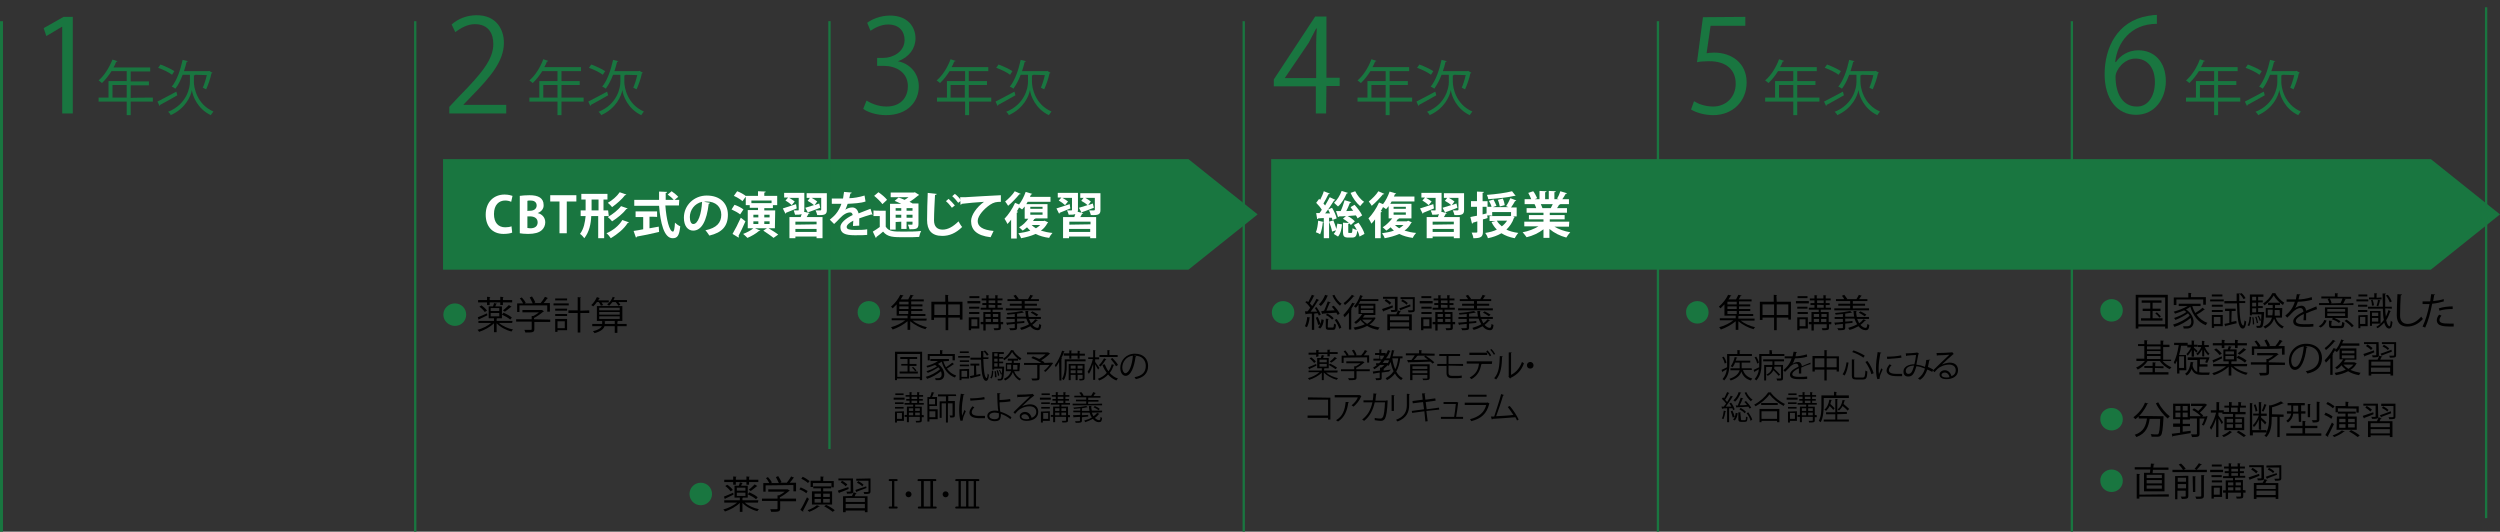 <?xml version="1.0" encoding="utf-8"?>
<!-- Generator: Adobe Illustrator 22.1.0, SVG Export Plug-In . SVG Version: 6.00 Build 0)  -->
<svg version="1.1" id="レイヤー_1" xmlns="http://www.w3.org/2000/svg" xmlns:xlink="http://www.w3.org/1999/xlink" x="0px"
	 y="0px" viewBox="0 0 755.6 160.7" style="enable-background:new 0 0 755.6 160.7;" xml:space="preserve">
<rect x="0" y="0" width="755.6" height="160.7" fill="#333333" stroke="none"/>
<style type="text/css">
	.st0{fill:#197640;}
	.st1{fill:none;stroke:#197640;stroke-miterlimit:10;}
	.st2{fill:none;stroke:#197640;stroke-width:0.7;stroke-miterlimit:10;}
	.st3{fill:#FFFFFF;}
	.st4{fill:none;stroke:#FFFFFF;stroke-width:1.417;stroke-linecap:round;stroke-linejoin:round;stroke-dasharray:0,2.835;}
	.st5{fill:none;stroke:#B3296C;stroke-width:1.417;stroke-linecap:round;stroke-linejoin:round;}
</style>
<g id="レイヤー_1_1_">
	<g>
		<polygon class="st0" points="380.1,64.8 359.2,48.1 359.2,48.1 133.9,48.1 133.9,81.5 359.2,81.5 359.2,81.5 		"/>
		<polygon class="st0" points="755.6,64.8 734.7,48.1 734.7,48.1 384.2,48.1 384.2,81.5 734.7,81.5 734.7,81.5 		"/>
		<line class="st1" x1="0.4" y1="6.4" x2="0.4" y2="160.7"/>
		<line class="st2" x1="125.5" y1="6.4" x2="125.5" y2="160.7"/>
		<line class="st2" x1="250.7" y1="6.4" x2="250.7" y2="135.7"/>
		<line class="st2" x1="375.9" y1="6.4" x2="375.9" y2="160.7"/>
		<line class="st2" x1="501.1" y1="6.4" x2="501.1" y2="160.7"/>
		<line class="st2" x1="626.2" y1="6.4" x2="626.2" y2="160.7"/>
		<line class="st2" x1="751.4" y1="2.2" x2="751.4" y2="156.6"/>
		<g>
			<path class="st0" d="M18.8,34.3V8.1h-0.1L14,10.9l-0.8-2.4l6-3.4H22v29.2H18.8z"/>
		</g>
		<g>
			<path class="st0" d="M46.2,29.5v1.2h-6.7v4.1h-1.2v-4.1h-8.5v-1.2h3v-5h5.5v-3h-4.6c-0.9,1.4-1.9,2.7-2.9,3.6
				c-0.2-0.2-0.7-0.6-1-0.8C31.4,23,33,20.5,34,18l1.5,0.5c-0.1,0.2-0.2,0.2-0.4,0.2c-0.2,0.6-0.5,1.2-0.8,1.7h11.1v1.2h-5.9v3H45
				v1.2h-5.5v3.8C39.5,29.5,46.2,29.5,46.2,29.5z M34,29.5h4.3v-3.8H34V29.5z"/>
			<path class="st0" d="M47.6,30.7c1.4-0.7,3.6-1.9,5.7-3l0.3,1.1c-1.9,1.1-3.9,2.2-5.2,2.9c0,0.1-0.1,0.3-0.2,0.3L47.6,30.7z
				 M48.5,19.5c1.4,0.5,3.3,1.4,4.2,2L52,22.6c-0.9-0.7-2.7-1.6-4.2-2.1L48.5,19.5z M59,22.6c-0.1,0.1-0.2,0.2-0.4,0.2v2
				c0,1.5,0.8,6.7,5.9,8.9c-0.2,0.3-0.6,0.8-0.8,1.1c-4-1.9-5.5-5.8-5.7-7.6l0,0c-0.3,1.8-1.9,5.6-6.4,7.6c-0.1-0.3-0.5-0.8-0.8-1
				c5.7-2.3,6.6-7.3,6.6-9v-2.2h-2.2c-0.6,1.6-1.3,3.1-2.2,4.2c-0.3-0.2-0.7-0.5-1.1-0.6c1.5-1.8,2.6-4.9,3.3-8.1l1.6,0.4
				c-0.1,0.1-0.2,0.2-0.4,0.2c-0.2,0.9-0.5,1.9-0.8,2.8H63l0.2-0.1l1,0.6c0,0.1-0.2,0.1-0.3,0.2c-0.3,1.5-1,3.5-1.6,4.8
				c-0.3-0.1-0.7-0.4-1-0.5c0.4-0.9,0.9-2.4,1.2-3.8L59,22.6L59,22.6z"/>
		</g>
		<g>
			<path class="st0" d="M400.8,34.3h-3.1v-8.2H385V24l12.5-19h3.4v18.5h4V26h-4L400.8,34.3L400.8,34.3z M388.3,23.6h9.5V13.3
				c0-1.6,0.1-3.2,0.2-4.7h-0.2c-0.9,1.8-1.6,3-2.3,4.4L388.3,23.6L388.3,23.6z"/>
		</g>
		<g>
			<path class="st0" d="M426.8,29.5v1.2H420v4.1h-1.2v-4.1h-8.5v-1.2h3v-5h5.5v-3h-4.6c-0.9,1.4-1.9,2.7-2.9,3.6
				c-0.2-0.2-0.7-0.6-1-0.8c1.7-1.4,3.3-3.9,4.2-6.4l1.5,0.5c-0.1,0.2-0.2,0.2-0.4,0.2c-0.2,0.6-0.5,1.2-0.8,1.7h11.1v1.2H420v3h5.5
				v1.2H420v3.8C420,29.5,426.8,29.5,426.8,29.5z M414.5,29.5h4.3v-3.8h-4.3V29.5z"/>
			<path class="st0" d="M428.1,30.7c1.4-0.7,3.6-1.9,5.7-3l0.3,1.1c-1.9,1.1-3.9,2.2-5.2,2.9c0,0.1-0.1,0.3-0.2,0.3L428.1,30.7z
				 M429,19.5c1.4,0.5,3.3,1.4,4.2,2l-0.7,1.1c-0.9-0.7-2.7-1.6-4.2-2.1L429,19.5z M439.5,22.6c-0.1,0.1-0.2,0.2-0.4,0.2v2
				c0,1.5,0.8,6.7,5.9,8.9c-0.2,0.3-0.6,0.8-0.8,1.1c-4-1.9-5.5-5.8-5.7-7.6l0,0c-0.3,1.8-1.9,5.6-6.4,7.6c-0.1-0.3-0.5-0.8-0.8-1
				c5.7-2.3,6.6-7.3,6.6-9v-2.2h-2.2c-0.6,1.6-1.4,3.1-2.2,4.2c-0.3-0.2-0.7-0.5-1.1-0.6c1.5-1.8,2.6-4.9,3.3-8.1l1.6,0.4
				c-0.1,0.1-0.2,0.2-0.4,0.2c-0.2,0.9-0.5,1.9-0.8,2.8h7.4l0.2-0.1l1,0.6c0,0.1-0.2,0.1-0.3,0.2c-0.3,1.5-1,3.5-1.6,4.8
				c-0.3-0.1-0.7-0.4-1-0.5c0.4-0.9,0.9-2.4,1.2-3.8L439.5,22.6L439.5,22.6z"/>
		</g>
		<g>
			<path class="st0" d="M153.1,34.3h-17.3v-2l2.8-3c6.9-7,10.5-11.3,10.5-16c0-3.1-1.4-6-5.6-6c-2.3,0-4.4,1.3-5.9,2.4l-1.1-2.3
				c1.8-1.6,4.4-2.8,7.6-2.8c5.9,0,8.2,4.3,8.2,8.3c0,5.5-3.9,10.2-9.9,16.3l-2.3,2.4v0.1H153v2.6H153.1z"/>
		</g>
		<g>
			<path class="st0" d="M176.4,29.5v1.2h-6.7v4.1h-1.2v-4.1H160v-1.2h3v-5h5.5v-3h-4.6c-0.9,1.4-1.9,2.7-2.9,3.6
				c-0.2-0.2-0.7-0.6-1-0.8c1.7-1.4,3.3-3.9,4.2-6.4l1.5,0.5c-0.1,0.2-0.2,0.2-0.4,0.2c-0.2,0.6-0.5,1.2-0.8,1.7h11.1v1.2h-5.9v3
				h5.5v1.2h-5.5v3.8C169.7,29.5,176.4,29.5,176.4,29.5z M164.2,29.5h4.3v-3.8h-4.3V29.5z"/>
			<path class="st0" d="M177.8,30.7c1.4-0.7,3.6-1.9,5.7-3l0.3,1.1c-1.9,1.1-3.9,2.2-5.2,2.9c0,0.1-0.1,0.3-0.2,0.3L177.8,30.7z
				 M178.7,19.5c1.4,0.5,3.3,1.4,4.2,2l-0.7,1.1c-0.9-0.7-2.7-1.6-4.2-2.1L178.7,19.5z M189.1,22.6c-0.1,0.1-0.2,0.2-0.4,0.2v2
				c0,1.5,0.8,6.7,5.9,8.9c-0.2,0.3-0.6,0.8-0.8,1.1c-4-1.9-5.5-5.8-5.7-7.6l0,0c-0.3,1.8-1.9,5.6-6.4,7.6c-0.1-0.3-0.5-0.8-0.8-1
				c5.7-2.3,6.6-7.3,6.6-9v-2.2h-2.2c-0.6,1.6-1.4,3.1-2.2,4.2c-0.3-0.2-0.7-0.5-1.1-0.6c1.5-1.8,2.6-4.9,3.3-8.1l1.6,0.4
				c-0.1,0.1-0.2,0.2-0.4,0.2c-0.2,0.9-0.5,1.9-0.8,2.8h7.4l0.2-0.1l1,0.6c0,0.1-0.2,0.1-0.3,0.2c-0.3,1.5-1,3.5-1.6,4.8
				c-0.3-0.1-0.7-0.4-1-0.5c0.4-0.9,0.9-2.4,1.2-3.8L189.1,22.6L189.1,22.6z"/>
		</g>
		<g>
			<path class="st0" d="M527.5,5.1v2.7H517l-1.2,8.3c0.6-0.1,1.2-0.2,2.3-0.2c5.2,0,9.8,3.1,9.8,9c0,5.8-4.3,9.9-10.1,9.9
				c-2.9,0-5.4-0.9-6.7-1.7l0.9-2.5c1.1,0.7,3.2,1.6,5.8,1.6c3.7,0,6.8-2.7,6.8-6.9c0-4-2.6-6.8-8-6.8c-1.6,0-2.8,0.1-3.7,0.3
				l1.8-13.6L527.5,5.1L527.5,5.1z"/>
		</g>
		<g>
			<path class="st0" d="M549.9,29.5v1.2h-6.7v4.1H542v-4.1h-8.5v-1.2h3v-5h5.5v-3h-4.6c-0.9,1.4-1.9,2.7-2.9,3.6
				c-0.2-0.2-0.7-0.6-1-0.8c1.7-1.4,3.3-3.9,4.2-6.4l1.5,0.5c-0.1,0.2-0.2,0.2-0.4,0.2c-0.2,0.6-0.5,1.2-0.8,1.7h11.1v1.2h-5.9v3
				h5.5v1.2h-5.5v3.8C543.2,29.5,549.9,29.5,549.9,29.5z M537.7,29.5h4.3v-3.8h-4.3V29.5z"/>
			<path class="st0" d="M551.3,30.7c1.4-0.7,3.6-1.9,5.7-3l0.3,1.1c-1.9,1.1-3.9,2.2-5.2,2.9c0,0.1-0.1,0.3-0.2,0.3L551.3,30.7z
				 M552.2,19.5c1.4,0.5,3.3,1.4,4.2,2l-0.7,1.1c-0.9-0.7-2.7-1.6-4.2-2.1L552.2,19.5z M562.7,22.6c-0.1,0.1-0.2,0.2-0.4,0.2v2
				c0,1.5,0.8,6.7,5.9,8.9c-0.2,0.3-0.6,0.8-0.8,1.1c-4-1.9-5.5-5.8-5.7-7.6l0,0c-0.3,1.8-1.9,5.6-6.4,7.6c-0.1-0.3-0.5-0.8-0.8-1
				c5.7-2.3,6.6-7.3,6.6-9v-2.2h-2.2c-0.6,1.6-1.3,3.1-2.2,4.2c-0.3-0.2-0.7-0.5-1.1-0.6c1.5-1.8,2.6-4.9,3.3-8.1l1.6,0.4
				c-0.1,0.1-0.2,0.2-0.4,0.2c-0.2,0.9-0.5,1.9-0.8,2.8h7.4l0.2-0.1l1,0.6c0,0.1-0.2,0.1-0.3,0.2c-0.3,1.5-1,3.5-1.6,4.8
				c-0.3-0.1-0.7-0.4-1-0.5c0.4-0.9,0.9-2.4,1.2-3.8L562.7,22.6L562.7,22.6z"/>
		</g>
		<g>
			<path class="st0" d="M271.3,18.5c3.4,0.6,6.4,3.4,6.4,7.6c0,4.6-3.4,8.7-9.9,8.7c-2.9,0-5.6-0.9-6.9-1.9l1-2.5
				c1.1,0.7,3.4,1.8,6,1.8c4.9,0,6.5-3.4,6.5-6.1c0-4.3-3.6-6.2-7.4-6.2h-1.9v-2.4h1.9c2.8,0,6.4-1.8,6.4-5.4c0-2.5-1.5-4.7-5-4.7
				c-2.1,0-4.2,1.1-5.3,1.9l-1-2.4c1.4-1.1,4.1-2.2,6.9-2.2c5.3,0,7.7,3.4,7.7,6.9c0,3-1.9,5.7-5.3,6.9L271.3,18.5L271.3,18.5z"/>
		</g>
		<g>
			<path class="st0" d="M299.6,29.5v1.2h-6.7v4.1h-1.2v-4.1h-8.5v-1.2h3v-5h5.5v-3H287c-0.9,1.4-1.9,2.7-2.9,3.6
				c-0.2-0.2-0.7-0.6-1-0.8c1.7-1.4,3.3-3.9,4.2-6.4l1.5,0.5c-0.1,0.2-0.2,0.2-0.4,0.2c-0.2,0.6-0.5,1.2-0.8,1.7h11.1v1.2h-5.9v3
				h5.5v1.2h-5.5v3.8C292.8,29.5,299.6,29.5,299.6,29.5z M287.3,29.5h4.3v-3.8h-4.3V29.5z"/>
			<path class="st0" d="M300.9,30.7c1.4-0.7,3.6-1.9,5.7-3l0.3,1.1c-1.9,1.1-3.9,2.2-5.2,2.9c0,0.1-0.1,0.3-0.2,0.3L300.9,30.7z
				 M301.8,19.5c1.4,0.5,3.3,1.4,4.2,2l-0.7,1.1c-0.9-0.7-2.7-1.6-4.2-2.1L301.8,19.5z M312.3,22.6c-0.1,0.1-0.2,0.2-0.4,0.2v2
				c0,1.5,0.8,6.7,5.9,8.9c-0.2,0.3-0.6,0.8-0.8,1.1c-4-1.9-5.5-5.8-5.7-7.6l0,0c-0.3,1.8-1.9,5.6-6.4,7.6c-0.1-0.3-0.5-0.8-0.8-1
				c5.7-2.3,6.6-7.3,6.6-9v-2.2h-2.2c-0.6,1.6-1.4,3.1-2.2,4.2c-0.3-0.2-0.7-0.5-1.1-0.6c1.5-1.8,2.6-4.9,3.3-8.1l1.6,0.4
				c-0.1,0.1-0.2,0.2-0.4,0.2c-0.2,0.9-0.5,1.9-0.8,2.8h7.4l0.2-0.1l1,0.6c0,0.1-0.2,0.1-0.3,0.2c-0.3,1.5-1,3.5-1.6,4.8
				c-0.3-0.1-0.7-0.4-1-0.5c0.4-0.9,0.9-2.4,1.2-3.8L312.3,22.6L312.3,22.6z"/>
		</g>
		<g>
			<path class="st0" d="M639.5,18.8c1.3-2,3.7-3.6,6.8-3.6c5,0,8.3,3.7,8.3,9.3c0,5.3-3.3,10.2-9,10.2s-9.5-4.7-9.5-12.3
				c0-7.8,3.7-16,13.1-17.6c1.1-0.2,2.1-0.3,2.7-0.3v2.7c-8.1,0-12,5.9-12.6,11.5L639.5,18.8L639.5,18.8z M651.3,24.8
				c0-4.5-2.4-7.1-5.9-7.1c-3.4,0-6,3.4-6,5.5c0,5.3,2.3,9,6.4,9C649.1,32.3,651.3,29.2,651.3,24.8z"/>
		</g>
		<g>
			<path class="st0" d="M677.1,29.5v1.2h-6.7v4.1h-1.2v-4.1h-8.5v-1.2h3v-5h5.5v-3h-4.6c-0.9,1.4-1.9,2.7-2.9,3.6
				c-0.2-0.2-0.7-0.6-1-0.8c1.7-1.4,3.3-3.9,4.2-6.4l1.5,0.5c-0.1,0.2-0.2,0.2-0.4,0.2c-0.2,0.6-0.5,1.2-0.8,1.7h11.1v1.2h-5.9v3
				h5.5v1.2h-5.5v3.8C670.4,29.5,677.1,29.5,677.1,29.5z M664.9,29.5h4.3v-3.8h-4.3V29.5z"/>
			<path class="st0" d="M678.5,30.7c1.4-0.7,3.6-1.9,5.7-3l0.3,1.1c-1.9,1.1-3.9,2.2-5.2,2.9c0,0.1-0.1,0.3-0.2,0.3L678.5,30.7z
				 M679.4,19.5c1.4,0.5,3.3,1.4,4.2,2l-0.7,1.1c-0.9-0.7-2.7-1.6-4.2-2.1L679.4,19.5z M689.9,22.6c-0.1,0.1-0.2,0.2-0.4,0.2v2
				c0,1.5,0.8,6.7,5.9,8.9c-0.2,0.3-0.6,0.8-0.8,1.1c-4-1.9-5.5-5.8-5.7-7.6l0,0c-0.3,1.8-1.9,5.6-6.4,7.6c-0.1-0.3-0.5-0.8-0.8-1
				c5.7-2.3,6.6-7.3,6.6-9v-2.2h-2.2c-0.6,1.6-1.4,3.1-2.2,4.2c-0.3-0.2-0.7-0.5-1.1-0.6c1.5-1.8,2.6-4.9,3.3-8.1l1.6,0.4
				c-0.1,0.1-0.2,0.2-0.4,0.2c-0.2,0.9-0.5,1.9-0.8,2.8h7.4l0.2-0.1l1,0.6c0,0.1-0.2,0.1-0.3,0.2c-0.3,1.5-1,3.5-1.6,4.8
				c-0.3-0.1-0.7-0.4-1-0.5c0.4-0.9,0.9-2.4,1.2-3.8L689.9,22.6L689.9,22.6z"/>
		</g>
		<g>
			<path class="st3" d="M154.8,70.3c-0.4,0.2-1.4,0.4-2.6,0.4c-3.5,0-5.4-2.4-5.4-5.8c0-4,2.6-6.1,5.7-6.1c1.2,0,2.1,0.3,2.4,0.4
				l-0.4,1.8c-0.4-0.2-1.1-0.4-1.8-0.4c-1.9,0-3.4,1.3-3.4,4.1c0,2.6,1.3,4,3.4,4c0.7,0,1.4-0.1,1.9-0.3L154.8,70.3z"/>
			<path class="st3" d="M162.5,64.4c1.3,0.3,2.3,1.3,2.3,2.8c0,0.9-0.4,1.8-1.1,2.4c-0.8,0.7-2.1,1.1-4.1,1.1
				c-1.1,0-1.9-0.1-2.5-0.2V59.2c0.7-0.1,1.8-0.2,2.9-0.2c1.4,0,2.4,0.2,3.2,0.7c0.7,0.5,1.1,1.2,1.1,2.2
				C164.4,62.9,163.8,63.9,162.5,64.4L162.5,64.4L162.5,64.4z M160.2,63.7c1.3,0,2-0.7,2-1.6c0-1.1-0.9-1.5-1.8-1.5
				c-0.5,0-0.8,0-1,0.1v3.1C159.4,63.7,160.2,63.7,160.2,63.7z M159.4,68.9c0.2,0,0.5,0.1,0.9,0.1c1.2,0,2.2-0.5,2.2-1.8
				s-1.1-1.8-2.3-1.8h-0.8L159.4,68.9L159.4,68.9z"/>
			<path class="st3" d="M174.2,60.9h-2.9v9.6h-2.2v-9.6h-2.8V59h7.9V60.9L174.2,60.9z"/>
			<path class="st3" d="M184,65.3h-1.4V72h-1.8v-6.7h-2.1c-0.1,2.4-0.6,4.8-2.1,6.7c-0.3-0.4-0.9-1.1-1.3-1.3
				c1.2-1.6,1.5-3.5,1.7-5.4h-1.5v-1.7h1.5v-3.3h-1.3v-1.7h7.9v1.7h-1.2v3.3h1.4L184,65.3L184,65.3z M178.8,63.6h2.1v-3.3h-2.1V63.6
				z M190.1,67.2c-0.1,0.1-0.2,0.2-0.4,0.2c-1.1,1.8-3.1,3.4-5.1,4.6c-0.3-0.5-0.8-1.1-1.3-1.5c1.9-0.8,3.8-2.3,4.8-4L190.1,67.2z
				 M189.3,58.8c0,0.1-0.2,0.2-0.4,0.2c-0.9,1.2-2.5,2.6-3.9,3.6c-0.3-0.4-0.8-0.9-1.3-1.3c1.3-0.7,2.8-2,3.6-3.2L189.3,58.8z
				 M189.7,63c-0.1,0.1-0.2,0.2-0.4,0.2c-1,1.3-2.7,2.7-4.3,3.7c-0.3-0.4-0.8-0.9-1.3-1.3c1.4-0.8,3.1-2.1,4-3.3L189.7,63z"/>
			<path class="st3" d="M205.2,62.1h-4.1c0.3,4.2,1.2,7.9,2.3,7.9c0.3,0,0.5-0.8,0.6-2.7c0.4,0.4,1.1,0.9,1.6,1.1
				c-0.3,2.9-0.9,3.6-2.3,3.6c-2.6,0-3.7-4.6-4.1-9.8h-7.5v-1.8h7.5c0-0.8,0-1.7,0-2.5l2.4,0.1c0,0.2-0.1,0.3-0.4,0.3
				c0,0.7,0,1.4,0,2.1h2.4c-0.4-0.5-1.2-1.2-1.8-1.6l1.2-1c0.7,0.5,1.6,1.2,2,1.7l-1.1,0.9h1.4L205.2,62.1L205.2,62.1z M196.3,65.5
				V69c0.9-0.2,1.9-0.3,2.8-0.5l0.1,1.6c-2.4,0.6-5,1.1-6.7,1.4c0,0.2-0.1,0.2-0.3,0.3l-0.7-2c0.8-0.1,1.8-0.3,2.9-0.5v-3.7h-2.3
				v-1.7h6.5v1.7C198.7,65.5,196.3,65.5,196.3,65.5z"/>
			<path class="st3" d="M214.6,61.3c-0.1,0.1-0.2,0.3-0.4,0.3c-0.6,5.1-2.1,8.1-4.7,8.1c-1.6,0-2.8-1.4-2.8-3.9
				c0-3.8,3.1-6.7,6.9-6.7c4.2,0,6.4,2.5,6.4,5.8c0,3.5-1.8,5.4-5.6,6.3c-0.3-0.4-0.7-1.1-1.2-1.6c3.4-0.7,4.8-2.3,4.8-4.7
				c0-2.4-1.7-4-4.4-4c-0.3,0-0.5,0-0.8,0.1L214.6,61.3z M212.2,61c-2.3,0.5-3.7,2.5-3.7,4.6c0,1.3,0.4,2.1,1,2.1
				C211,67.8,212,64.6,212.2,61z"/>
			<path class="st3" d="M222,61.9c0.9,0.3,2.1,0.9,2.7,1.4l-1,1.5c-0.6-0.5-1.7-1.1-2.6-1.5L222,61.9z M221.4,70.7
				c0.7-1.2,1.7-3.1,2.5-4.9l1.4,1.1c-0.7,1.6-1.5,3.3-2.1,4.4c0.1,0.1,0.1,0.2,0.1,0.3c0,0.1,0,0.2-0.1,0.2L221.4,70.7z
				 M222.8,57.8c0.9,0.3,2.1,1,2.7,1.5l-1.1,1.5c-0.5-0.5-1.7-1.2-2.6-1.6L222.8,57.8z M234.2,69h-1.9c1,0.6,2.3,1.4,2.9,1.9l-1.4,1
				c-0.7-0.6-2.1-1.5-3.1-2.2l1.1-0.7h-3.6l1.6,0.7c0,0.1-0.1,0.1-0.3,0.1h-0.1c-0.9,0.8-2.3,1.6-3.5,2.1c-0.3-0.3-0.9-0.9-1.3-1.2
				c1.1-0.4,2.4-1.1,3.1-1.7H226v-5.5h3.1v-0.7h-2.5V62h-1.2v-2.8h3.7v-1.4l2.3,0.1c0,0.2-0.1,0.3-0.4,0.3v1h3.9V62h-1.3v0.9H231
				v0.7h3.3L234.2,69L234.2,69z M233.2,60.6h-6.1v0.8h6.1V60.6z M227.7,64.9v0.8h1.5v-0.8H227.7z M227.7,66.9v0.8h1.5v-0.8H227.7z
				 M232.6,64.9H231v0.8h1.6V64.9z M232.6,67.7v-0.8H231v0.8H232.6z"/>
			<path class="st3" d="M236.6,63c1-0.3,2.5-0.8,4-1.3l0.2,1.3c-1.2,0.5-2.4,1-3.2,1.3c0,0.1-0.1,0.2-0.2,0.3L236.6,63z M249.9,58.5
				v5c0,1.3-0.6,1.6-2.9,1.5c-0.1-0.4-0.3-1-0.5-1.4c0.6,0,1.2,0,1.4,0s0.3-0.1,0.3-0.2v-3.6h-2.9c0.6,0.3,1.3,0.8,1.7,1.1l-0.8,1.1
				l1.4-0.5l0.3,1.3c-1.3,0.5-2.6,1-3.5,1.3c0,0.1-0.1,0.2-0.2,0.3l0.5,0.1c0,0.1-0.2,0.2-0.4,0.2c-0.1,0.3-0.3,0.6-0.5,0.9h4.8V72
				h-1.8v-0.5h-6.4V72h-1.8v-6.4h3.4c0.1-0.3,0.2-0.6,0.3-0.9c-0.5,0.2-1.1,0.2-2,0.2c-0.1-0.4-0.3-0.9-0.4-1.3c0.5,0,1.1,0,1.3,0
				s0.2-0.1,0.2-0.2v-3.6h-2.9c0.6,0.3,1.3,0.8,1.7,1.1l-0.9,1.1c-0.4-0.4-1.2-1-1.9-1.4l0.8-0.9H237v-1.4h6.1v5
				c0,0.3,0,0.5-0.1,0.7l1.2,0.3l-0.8-1.5c0.7-0.2,1.6-0.5,2.6-0.8c-0.4-0.4-1.3-1-1.9-1.3l0.7-0.9h-1v-1.4h6.1V58.5z M246.8,67.8
				V67h-6.4v0.9L246.8,67.8L246.8,67.8z M240.4,70.1h6.4v-0.9h-6.4V70.1z"/>
			<path class="st3" d="M263.7,64.9h-0.1c-0.1,0-0.1,0-0.2-0.1c-1.1,0.3-2.6,0.8-3.7,1.2c0,0.3,0,0.6,0,1s0,0.8,0,1.2l-1.9,0.1
				c0-0.6,0.1-1.2,0.1-1.6c-1.2,0.6-2,1.3-2,1.9c0,0.7,0.8,0.9,2.5,0.9c1.3,0,2.8,0,3.7-0.2V71c-0.8,0.1-2.1,0.1-3.8,0.1
				c-2.9,0-4.3-0.6-4.3-2.5c0-1.2,1.6-2.6,3.7-3.6c0-0.4-0.3-0.8-0.7-0.8c-1,0-2,0.5-3.3,1.9c-0.4,0.4-0.9,1-1.6,1.6l-1.3-1.3
				c0.6-0.5,1.4-1.2,1.8-1.7c0.7-0.8,1.4-2.1,1.7-3.1h-0.6c-0.3,0-1.9,0-2.3,0V60c0.8,0,1.9,0,2.6,0h0.8c0.1-0.6,0.2-1.2,0.3-2
				l2.3,0.2c0,0.2-0.2,0.3-0.4,0.3c-0.1,0.5-0.2,0.9-0.3,1.4c1.2,0,3-0.3,4.6-0.8l0.3,1.8c-1.4,0.5-3.5,0.6-5.4,0.7
				c-0.3,0.8-0.5,1.4-0.7,1.8l0,0c0.5-0.4,1.3-0.7,2.1-0.7c0.9,0,1.6,0.6,1.9,1.8c1.2-0.5,2.6-1,3.6-1.4L263.7,64.9z"/>
			<path class="st3" d="M267.7,63.7v4.8c0.9,1.5,2.5,1.5,5.3,1.5c1.8,0,3.9,0,5.4-0.2c-0.2,0.4-0.5,1.2-0.6,1.8
				c-1.1,0.1-2.8,0.1-4.3,0.1c-3.5,0-5.2,0-6.6-1.7c-0.7,0.6-1.4,1.2-2,1.6c0,0.2-0.1,0.3-0.2,0.3l-0.9-1.9c0.7-0.4,1.4-0.9,2.1-1.4
				v-3.3H264v-1.7C264.1,63.7,267.7,63.7,267.7,63.7z M265.5,58.1c0.9,0.6,2.1,1.6,2.6,2.3l-1.4,1.3c-0.5-0.7-1.6-1.8-2.5-2.5
				L265.5,58.1z M270.7,67.1v2.3H269v-7.8h3.4c-0.7-0.3-1.4-0.6-2-0.9l1.2-1c0.5,0.2,1.2,0.4,1.8,0.7c0.4-0.2,0.8-0.5,1.2-0.8h-5.4
				v-1.4h7l0.3-0.1l1.3,0.8c-0.1,0.1-0.2,0.2-0.3,0.2c-0.7,0.6-1.6,1.3-2.6,1.9c0.3,0.2,0.7,0.3,0.9,0.5h1.8v6.2
				c0,1.5-0.7,1.6-2.7,1.6c-0.1-0.4-0.3-1-0.5-1.4c0.5,0,1,0,1.2,0s0.2-0.1,0.2-0.2V67H274v2.2h-1.6V67L270.7,67.1L270.7,67.1z
				 M272.4,62.9h-1.7v0.8h1.7V62.9z M270.7,65.8h1.7v-0.9h-1.7V65.8z M275.8,63.7v-0.8H274v0.8H275.8z M274,65.8h1.8v-0.9H274V65.8z
				"/>
			<path class="st3" d="M283.1,58.6c0,0.2-0.2,0.3-0.5,0.3c-0.1,2-0.3,5.5-0.3,7.7c0,1.9,1,2.8,2.6,2.8c1.5,0,3.1-0.8,4.8-2.5
				c0.2,0.4,0.8,1.4,1.1,1.7c-1.9,1.9-3.9,2.7-6,2.7c-3.3,0-4.6-1.8-4.6-4.8c0-2,0.1-6.4,0.2-8.2L283.1,58.6z M286.7,60.1
				c0.6,0.5,1.4,1.4,1.9,2l-0.9,0.7c-0.4-0.6-1.3-1.6-1.8-2L286.7,60.1z M288.6,58.6c0.7,0.5,1.5,1.4,1.9,2l-0.9,0.7
				c-0.4-0.6-1.2-1.5-1.8-2L288.6,58.6z"/>
			<path class="st3" d="M290.2,59.6c0.5,0,1.2,0,1.6,0c1.7-0.1,8.2-0.5,10.7-0.6v2c-1.3,0-2.1,0.1-3.3,0.9c-1.6,1.1-3.7,3.2-3.7,4.9
				s1.5,2.7,4.8,3l-0.9,1.9c-4.3-0.5-5.9-2.3-5.9-4.9c0-1.8,1.7-4.2,3.9-5.8c-1.7,0.1-5.3,0.4-6.7,0.6c0,0.1-0.2,0.2-0.4,0.3
				L290.2,59.6z"/>
			<path class="st3" d="M315.7,66.7l1.1,0.5c0,0.1-0.1,0.1-0.2,0.2c-0.5,0.9-1.1,1.7-2,2.3c1,0.3,2.2,0.6,3.5,0.7
				c-0.3,0.3-0.8,1-1,1.5c-1.5-0.2-2.9-0.6-4.1-1.2c-1.3,0.6-2.8,1-4.4,1.3c-0.1-0.4-0.5-1.1-0.8-1.5c1.3-0.2,2.5-0.4,3.6-0.8
				c-0.4-0.3-0.7-0.7-1-1c-0.4,0.4-0.9,0.7-1.3,1c-0.3-0.3-0.8-0.8-1.1-1c1.1-0.6,2.1-1.6,2.8-2.6h-1.1v-3.7
				c-0.3,0.3-0.5,0.7-0.8,0.9c-0.2-0.2-0.6-0.4-0.9-0.6c-0.2,0.4-0.4,0.8-0.7,1.2l0.4,0.1c0,0.1-0.1,0.2-0.4,0.3v7.8h-1.7v-5.7
				c-0.4,0.5-0.7,0.9-1.1,1.3c-0.2-0.4-0.6-1.2-0.9-1.6c1.1-1.1,2.4-3,3.2-4.8l1.2,0.5c0.8-1,1.5-2.4,2-3.8l2,0.6
				c-0.1,0.1-0.2,0.2-0.4,0.2c-0.1,0.2-0.2,0.4-0.3,0.7h6.2V61h-6.9l-0.4,0.7h6.4V66h-4h0.4c-0.1,0.1-0.2,0.2-0.4,0.2
				c-0.1,0.2-0.2,0.4-0.4,0.6h3.2L315.7,66.7z M308.5,58.6c-0.1,0.1-0.2,0.2-0.4,0.1c-0.8,1-2.2,2.5-3.4,3.5c-0.2-0.4-0.7-1-0.9-1.3
				c1-0.8,2.3-2.1,2.9-3.1L308.5,58.6z M311.4,62.5v0.6h3.7v-0.6H311.4z M311.4,64.2v0.7h3.7v-0.7H311.4z M311.8,68
				c0.4,0.4,0.8,0.7,1.3,1c0.5-0.3,0.9-0.6,1.3-1H311.8z"/>
			<path class="st3" d="M319.3,63c1-0.3,2.5-0.8,4-1.3l0.2,1.3c-1.2,0.5-2.4,1-3.2,1.3c0,0.1-0.1,0.2-0.2,0.3L319.3,63z M332.6,58.5
				v5c0,1.3-0.6,1.6-2.9,1.5c-0.1-0.4-0.3-1-0.5-1.4c0.6,0,1.2,0,1.4,0c0.2,0,0.3-0.1,0.3-0.2v-3.6H328c0.6,0.3,1.3,0.8,1.7,1.1
				l-0.8,1.1l1.4-0.5l0.3,1.3c-1.3,0.5-2.6,1-3.5,1.3c0,0.1-0.1,0.2-0.2,0.3l0.5,0.1c0,0.1-0.2,0.2-0.4,0.2
				c-0.1,0.3-0.3,0.6-0.5,0.9h4.8V72h-1.8v-0.5h-6.4V72h-1.8v-6.4h3.4c0.1-0.3,0.2-0.6,0.3-0.9c-0.5,0.2-1.1,0.2-2,0.2
				c-0.1-0.4-0.3-0.9-0.5-1.3c0.5,0,1.1,0,1.3,0c0.2,0,0.2-0.1,0.2-0.2v-3.6h-2.9c0.6,0.3,1.3,0.8,1.7,1.1l-0.9,1.1
				c-0.4-0.4-1.2-1-1.9-1.4l0.8-0.9h-1.1v-1.4h6.1v5c0,0.3,0,0.5-0.1,0.7l1.2,0.3l-0.8-1.5c0.7-0.2,1.6-0.5,2.6-0.8
				c-0.4-0.4-1.3-1-1.9-1.3l0.7-0.9h-1v-1.4h6.1V58.5z M329.6,67.8V67h-6.4v0.9L329.6,67.8L329.6,67.8z M323.1,70.1h6.4v-0.9h-6.4
				V70.1z"/>
		</g>
		<g>
			<path class="st3" d="M402.7,66.5c0-0.2-0.1-0.5-0.2-0.7h-0.8V72h-1.6v-4.9c0,0.1-0.1,0.1-0.3,0.1c-0.1,1.2-0.4,2.7-0.8,3.6
				c-0.3-0.2-0.9-0.5-1.3-0.6c0.4-0.8,0.6-2.3,0.7-3.5l1.7,0.4v-1.2c-0.7,0-1.2,0.1-1.7,0.1c0,0.2-0.1,0.2-0.3,0.2l-0.3-1.8h1
				c0.2-0.3,0.5-0.6,0.7-1c-0.4-0.7-1.1-1.5-1.7-2.1l0.9-1.2l0.3,0.3c0.4-0.8,0.9-1.8,1.1-2.6l1.8,0.7c0,0.1-0.2,0.2-0.4,0.2
				c-0.4,0.8-1,2-1.5,2.8c0.2,0.2,0.3,0.4,0.5,0.6c0.5-0.9,1-1.7,1.4-2.5l1.7,0.8c-0.1,0.1-0.2,0.2-0.4,0.2
				c-0.7,1.1-1.7,2.7-2.7,3.9h1.5c-0.2-0.4-0.4-0.8-0.6-1.2l1.2-0.5c0.6,1,1.2,2.3,1.4,3.2L402.7,66.5z M402.6,70
				c-0.1-0.8-0.5-2-0.9-3l1.3-0.4c0.3,0.8,0.7,1.8,0.9,2.6c0.1-0.5,0.2-1.1,0.3-1.6l1.4,0.2c-0.1,1.4-0.4,2.8-1.2,3.7l-1.3-0.8
				c0.3-0.3,0.5-0.7,0.7-1.1L402.6,70z M407.4,58.3c-0.1,0.1-0.2,0.2-0.4,0.2c-0.6,1.4-1.5,3-2.6,3.9c-0.3-0.3-0.9-0.8-1.2-1.1
				c0.9-0.8,1.8-2.2,2.3-3.6L407.4,58.3z M409.4,61.9c0.9,1,1.9,2.3,2.3,3.2l-1.4,0.9c-0.1-0.3-0.3-0.6-0.5-0.9
				c-0.9,0.1-1.7,0.1-2.5,0.2c0.9,0.4,1.7,1.1,2.2,1.6l-1.2,1.1c-0.5-0.6-1.5-1.4-2.4-1.9l0.9-0.8c-0.8,0.1-1.5,0.1-2.1,0.1
				c0,0.1-0.1,0.2-0.3,0.2l-0.6-1.8h1.4c0.5-1,0.9-2.3,1.2-3.3l2,0.6c0,0.1-0.2,0.2-0.4,0.2c-0.3,0.8-0.7,1.7-1.1,2.5l2.1-0.1
				c-0.3-0.4-0.6-0.7-0.8-1.1L409.4,61.9z M408.4,70.4c0.3,0,0.3-0.2,0.4-1.4c0.3,0.2,0.9,0.4,1.3,0.5c-0.3-0.5-0.6-1.1-0.9-1.5
				l1.4-0.7c0.8,1.1,1.6,2.5,1.8,3.4l-1.5,0.8c-0.1-0.5-0.3-1.2-0.7-1.8c-0.1,1.7-0.6,2.1-1.5,2.1h-1.2c-1.3,0-1.6-0.4-1.6-1.8v-2.7
				l2,0.1c0,0.1-0.1,0.2-0.4,0.3V70c0,0.4,0,0.4,0.3,0.4L408.4,70.4L408.4,70.4z M409.6,57.8c0.6,1.2,1.6,2.5,2.7,3.2
				c-0.4,0.3-0.9,0.9-1.2,1.3c-1.1-0.9-2.3-2.5-2.9-4L409.6,57.8z"/>
			<path class="st3" d="M425.6,66.7l1.1,0.5c0,0.1-0.1,0.1-0.2,0.2c-0.5,0.9-1.1,1.7-2,2.3c1,0.3,2.2,0.6,3.5,0.7
				c-0.3,0.3-0.8,1-1,1.5c-1.5-0.2-2.9-0.6-4.1-1.2c-1.3,0.6-2.8,1-4.4,1.3c-0.1-0.4-0.5-1.1-0.8-1.5c1.3-0.2,2.5-0.4,3.6-0.8
				c-0.4-0.3-0.7-0.7-1-1c-0.4,0.4-0.9,0.7-1.3,1c-0.3-0.3-0.8-0.8-1.1-1C419,68,420,67,420.8,66h-1.1v-3.7
				c-0.3,0.3-0.5,0.7-0.8,0.9c-0.2-0.2-0.6-0.4-0.9-0.6c-0.2,0.4-0.4,0.8-0.7,1.2l0.4,0.1c0,0.1-0.1,0.2-0.4,0.3V72h-1.7v-5.7
				c-0.4,0.5-0.7,0.9-1.1,1.3c-0.2-0.4-0.6-1.2-0.9-1.6c1.1-1.1,2.4-3,3.2-4.8l1.2,0.5c0.8-1,1.5-2.4,2-3.8l2,0.6
				c-0.1,0.1-0.2,0.2-0.4,0.2c-0.1,0.2-0.2,0.4-0.3,0.7h6.2v1.5h-6.9l-0.4,0.7h6.4V66h-4l0.2,0.1c-0.1,0.1-0.2,0.2-0.4,0.2
				c-0.1,0.2-0.2,0.4-0.4,0.6h3.2L425.6,66.7z M418.4,58.6c-0.1,0.1-0.2,0.2-0.4,0.1c-0.8,1-2.2,2.5-3.4,3.5c-0.2-0.4-0.7-1-0.9-1.3
				c1-0.8,2.3-2.1,2.9-3.1L418.4,58.6z M421.2,62.5v0.6h3.7v-0.6H421.2z M421.2,64.2v0.7h3.7v-0.7H421.2z M421.6,68
				c0.4,0.4,0.8,0.7,1.3,1c0.5-0.3,0.9-0.6,1.3-1H421.6z"/>
			<path class="st3" d="M429.2,63c1-0.3,2.5-0.8,4-1.3l0.2,1.3c-1.2,0.5-2.4,1-3.2,1.3c0,0.1-0.1,0.2-0.2,0.3L429.2,63z M442.5,58.5
				v5c0,1.3-0.6,1.6-2.9,1.5c-0.1-0.4-0.3-1-0.5-1.4c0.6,0,1.2,0,1.4,0c0.2,0,0.3-0.1,0.3-0.2v-3.6h-2.9c0.6,0.3,1.3,0.8,1.7,1.1
				l-0.8,1.1l1.4-0.5l0.3,1.3c-1.3,0.5-2.6,1-3.5,1.3c0,0.1-0.1,0.2-0.2,0.3l0.5,0.1c0,0.1-0.2,0.2-0.4,0.2
				c-0.1,0.3-0.3,0.6-0.5,0.9h4.8V72h-1.8v-0.5H433V72h-1.8v-6.4h3.4c0.1-0.3,0.2-0.6,0.3-0.9c-0.5,0.2-1.1,0.2-2,0.2
				c-0.1-0.4-0.3-0.9-0.5-1.3c0.5,0,1.1,0,1.3,0c0.2,0,0.2-0.1,0.2-0.2v-3.6H431c0.6,0.3,1.3,0.8,1.7,1.1l-0.9,1.1
				c-0.4-0.4-1.2-1-1.9-1.4l0.8-0.9h-1.1v-1.4h6.1v5c0,0.3,0,0.5-0.1,0.7l1.2,0.3l-0.8-1.5c0.7-0.2,1.6-0.5,2.6-0.8
				c-0.4-0.4-1.3-1-1.9-1.3l0.7-0.9h-1v-1.4h6.1V58.5z M439.4,67.8V67H433v0.9L439.4,67.8L439.4,67.8z M433,70.1h6.4v-0.9H433V70.1z
				"/>
			<path class="st3" d="M449.5,65.1l0.1,0.8c-0.5,0.2-0.9,0.3-1.4,0.4V70c0,1.6-0.6,2-2.9,2c0-0.5-0.3-1.2-0.5-1.7
				c0.3,0,0.6,0,0.9,0c0.8,0,0.8,0,0.8-0.3v-3.1l-1.3,0.4c0,0.2-0.1,0.2-0.3,0.3l-0.5-2c0.6-0.1,1.2-0.3,2-0.4v-2.7h-1.8v-1.7h1.8
				v-2.9l2.1,0.1c0,0.2-0.1,0.2-0.4,0.3v2.5h1.5v1.7h-1.5v2.3l1.2-0.3v-2h1.5c-0.1-0.5-0.5-1.3-0.8-1.8l1.4-0.4
				c0.3,0.6,0.7,1.4,0.9,1.9l-1.1,0.4h4.7l-0.7-0.3c0.5-0.7,1-1.7,1.3-2.4l1.8,0.7c-0.1,0.1-0.2,0.2-0.4,0.2
				c-0.3,0.6-0.8,1.3-1.2,1.9h1.7v2.7h-1.7v-1.3H451v1.2C451,65.1,449.5,65.1,449.5,65.1z M456.7,65.2l1.1,0.4
				c0,0.1-0.1,0.1-0.2,0.2c-0.5,1.5-1.3,2.6-2.3,3.6c1,0.5,2.2,0.8,3.6,1c-0.4,0.4-0.8,1.1-1.1,1.6c-1.6-0.3-2.9-0.8-4-1.5
				c-1.2,0.7-2.6,1.2-4.1,1.5c-0.1-0.5-0.5-1.2-0.8-1.6c1.3-0.2,2.5-0.5,3.5-1c-0.6-0.6-1.2-1.4-1.6-2.3l1.2-0.3h-1.8v-1.5h6.3
				L456.7,65.2z M458.1,59.2c0,0-0.1,0-0.2,0s-0.1,0-0.2,0c-2,0.5-5.2,0.8-7.9,1c0-0.4-0.3-1-0.4-1.3c2.7-0.2,5.7-0.6,7.6-1.1
				L458.1,59.2z M452.4,66.7c0.4,0.7,0.9,1.2,1.5,1.7c0.7-0.5,1.2-1.1,1.6-1.7H452.4z M454.2,60c0.3,0.6,0.5,1.4,0.6,2l-1.5,0.4
				c-0.1-0.5-0.3-1.4-0.6-2L454.2,60z"/>
			<path class="st3" d="M474.2,68.5h-4.4c1.3,0.8,3,1.4,4.8,1.7c-0.4,0.4-0.9,1.1-1.2,1.6c-1.9-0.5-3.7-1.4-5.1-2.6v2.7h-1.8v-2.6
				c-1.4,1.1-3.3,2-5.1,2.4c-0.3-0.4-0.8-1.1-1.2-1.5c1.7-0.3,3.5-1,4.8-1.8h-4.3V67h5.8v-0.7h-4.4V65h4.4v-0.7h-5.1v-1.4h2.9
				c-0.1-0.4-0.3-0.8-0.5-1.2h0.2l0,0h-3.2v-1.5h2c-0.2-0.6-0.6-1.3-0.9-1.9l1.5-0.5c0.5,0.6,0.9,1.5,1.2,2.1l-0.7,0.3h1.4v-2.5
				l2.1,0.1c0,0.2-0.1,0.3-0.4,0.3v2.1h1.1v-2.5l2.1,0.1c0,0.2-0.1,0.3-0.4,0.3v2.1h1.3l-0.5-0.2c0.4-0.6,0.8-1.5,1-2.2l2,0.6
				c0,0.1-0.2,0.2-0.4,0.2c-0.3,0.5-0.6,1.1-1,1.6h2v1.5h-2.7h0.1c-0.1,0.1-0.2,0.2-0.4,0.2c-0.1,0.3-0.4,0.7-0.6,1h3v1.4h-5.2V65
				h4.5v1.3h-4.5V67h5.9L474.2,68.5L474.2,68.5z M468.7,62.9c0.2-0.3,0.4-0.8,0.6-1.2h-3.6c0.2,0.4,0.4,0.9,0.5,1.2h-0.3l0,0H468.7z
				"/>
		</g>
		<g>
			<path class="st0" d="M137.5,91.7c1.9,0,3.4,1.5,3.4,3.4s-1.5,3.4-3.4,3.4S134,97,134,95.1S135.6,91.7,137.5,91.7z"/>
		</g>
		<g>
			<path d="M154.8,97.6h-4c1,0.9,2.7,1.7,4.3,2c-0.2,0.1-0.4,0.4-0.5,0.6c-1.7-0.4-3.5-1.4-4.5-2.5v2.7h-0.8v-2.7
				c-1.1,1.1-2.9,2.1-4.5,2.6c-0.1-0.2-0.3-0.5-0.5-0.6c1.5-0.4,3.1-1.2,4.2-2.1h-3.9V97h4.7v-0.8h-1.6v-3.6h1.3
				c0.1-0.3,0.3-0.7,0.3-1l0.9,0.2c0,0.1-0.1,0.1-0.2,0.1c-0.1,0.2-0.2,0.4-0.3,0.7h2v3.6h-1.4c0,0-0.1,0.1-0.2,0.1V97h4.8
				L154.8,97.6L154.8,97.6z M144.4,95.9c0.7-0.3,1.8-0.7,2.8-1.2l0.1,0.6c-0.9,0.4-1.8,0.9-2.5,1.2c0,0.1-0.1,0.2-0.1,0.2
				L144.4,95.9z M147.2,92.2v-0.8h-2.7v-0.7h2.7v-1l1,0.1c0,0.1-0.1,0.1-0.2,0.2v0.7h3.2v-1l1,0.1c0,0.1-0.1,0.1-0.2,0.2v0.7h2.8
				v0.7H152v0.8h-0.8v-0.8H148v0.8L147.2,92.2L147.2,92.2z M146.5,94.3c-0.3-0.5-1-1.2-1.6-1.6l0.6-0.4c0.6,0.4,1.4,1.1,1.7,1.6
				L146.5,94.3z M148.3,93.1V94h2.6v-0.9H148.3z M148.3,94.6v1h2.6v-1H148.3z M152.2,94.5c0.9,0.4,2,1,2.5,1.5l-0.5,0.6
				c-0.5-0.5-1.6-1.1-2.5-1.5L152.2,94.5z M152,93.8c0.6-0.4,1.3-1.1,1.8-1.6l0.8,0.5c-0.1,0.1-0.1,0.1-0.2,0.1
				c-0.5,0.4-1.2,1-1.8,1.4L152,93.8z"/>
			<path d="M166.3,96.6v0.7h-4.8v2.2c0,1-0.6,1-2.7,1c-0.1-0.2-0.2-0.5-0.3-0.8c0.6,0,1.1,0,1.5,0c0.7,0,0.7,0,0.7-0.3v-2.2H156
				v-0.7h4.7v-1h0.5c0.6-0.3,1.2-0.7,1.7-1.1h-5v-0.7h5.8h0.1l0.6,0.4c0,0.1-0.1,0.1-0.2,0.1c-0.7,0.6-1.8,1.4-2.8,1.9v0.4
				L166.3,96.6L166.3,96.6z M157,92.4v1.9h-0.7v-2.6h1.8c-0.2-0.4-0.6-1.1-1-1.5l0.6-0.3c0.5,0.5,1,1.2,1.2,1.6l-0.3,0.2h2.4
				c-0.2-0.5-0.6-1.2-0.9-1.8l0.7-0.3c0.4,0.6,0.8,1.3,1,1.8l-0.4,0.2h2c0.4-0.5,1-1.3,1.3-1.9c0.7,0.3,0.8,0.3,0.9,0.4
				c0,0.1-0.1,0.1-0.2,0.1c-0.3,0.4-0.7,1-1.1,1.4h1.9v2.6h-0.8v-1.9H157V92.4z"/>
			<path d="M171.9,91.7v0.6h-4.6v-0.6H171.9z M171.4,96.4v3.4h-2.9v0.5h-0.7v-3.9H171.4z M167.8,93.9v-0.6h3.6v0.6H167.8z
				 M167.8,95.5v-0.6h3.6v0.6H167.8z M171.4,90.2v0.6h-3.6v-0.6H171.4z M170.7,97.1h-2.2v2.1h2.2V97.1z M178.1,93.8v0.8h-2.7v5.9
				h-0.8v-5.9h-2.8v-0.8h2.8v-4l1,0.1c0,0.1-0.1,0.1-0.2,0.2v3.8L178.1,93.8L178.1,93.8z"/>
			<path d="M181.6,92.4c-0.1-0.3-0.3-0.7-0.6-1.1h-0.6c-0.3,0.5-0.7,0.9-1.1,1.3c-0.1-0.1-0.4-0.3-0.6-0.4c0.7-0.6,1.3-1.5,1.7-2.4
				l0.9,0.3c0,0.1-0.1,0.1-0.2,0.1c-0.1,0.2-0.2,0.4-0.3,0.6h3.2v0.6h-2.2c0.2,0.3,0.4,0.6,0.5,0.8L181.6,92.4z M186.8,97
				c0,0.1-0.1,0.1-0.2,0.2v0.7h2.8v0.7h-2.8v2h-0.8v-2h-3.1c-0.2,0.7-0.9,1.5-3,2.1c-0.1-0.2-0.3-0.4-0.5-0.6c1.8-0.4,2.4-1,2.7-1.5
				H179v-0.7h3V97l1,0.1c0,0.1-0.1,0.1-0.2,0.1v0.7h3V97h-5.4v-4.5h7.7V97H186l0,0H186.8z M181.1,93v0.8h6.2V93H181.1z M181.1,94.3
				v0.8h6.2v-0.8H181.1z M181.1,96.4h6.2v-0.8h-6.2V96.4z M185.9,90c0,0.1-0.1,0.1-0.2,0.1c-0.1,0.2-0.2,0.4-0.3,0.6h4.1v0.6h-2.6
				c0.2,0.3,0.5,0.6,0.6,0.8l-0.6,0.3c-0.2-0.3-0.5-0.8-0.8-1.1h-1c-0.3,0.4-0.7,0.8-1,1.1c-0.1-0.1-0.4-0.3-0.6-0.4
				c0.7-0.5,1.4-1.4,1.7-2.3L185.9,90z"/>
		</g>
		<g>
			<path class="st0" d="M387.8,91c1.9,0,3.4,1.5,3.4,3.4s-1.5,3.4-3.4,3.4s-3.4-1.5-3.4-3.4S385.9,91,387.8,91z"/>
		</g>
		<g>
			<path d="M397.9,92.8c0.5,0.7,1.1,1.7,1.3,2.3l-0.6,0.3c-0.1-0.2-0.1-0.4-0.3-0.7c-0.4,0-0.8,0-1.1,0.1v4.9h-0.7v-4.9
				c-0.6,0-1.2,0-1.7,0.1c0,0.1-0.1,0.1-0.2,0.1l-0.2-0.9h0.8c0.3-0.3,0.5-0.7,0.8-1.1c-0.3-0.5-0.9-1.2-1.5-1.7L395,91l0.4,0.3
				c0.4-0.7,0.8-1.6,1.1-2.2l0.8,0.3c0,0.1-0.1,0.1-0.2,0.1c-0.3,0.7-0.8,1.6-1.2,2.2c0.3,0.3,0.5,0.6,0.7,0.8
				c0.5-0.7,1-1.5,1.3-2.2l0.8,0.4c0,0.1-0.1,0.1-0.3,0.1c-0.6,1-1.5,2.4-2.3,3.4h2c-0.2-0.4-0.5-0.8-0.7-1.1L397.9,92.8z M396,96
				c0,0.1-0.1,0.1-0.2,0.1c-0.1,1-0.4,2.1-0.8,2.8c-0.1-0.1-0.4-0.2-0.6-0.3c0.3-0.6,0.6-1.7,0.7-2.8L396,96z M398.4,98.2
				c-0.1-0.6-0.4-1.5-0.7-2.2l0.6-0.2c0.3,0.7,0.7,1.6,0.8,2.2L398.4,98.2z M400.1,96.7c-0.1,1-0.4,2-1.1,2.6l-0.6-0.4
				c0.6-0.5,0.9-1.4,1-2.4L400.1,96.7z M401.4,89.4c0,0.1-0.1,0.1-0.2,0.1c-0.4,1.1-1.2,2.3-2,3c-0.1-0.1-0.4-0.4-0.6-0.5
				c0.8-0.7,1.5-1.8,1.9-2.9L401.4,89.4z M400.2,93.9c0.4-0.8,0.8-2,1.1-2.8l0.9,0.3c0,0.1-0.1,0.1-0.3,0.1c-0.3,0.7-0.7,1.6-1,2.4
				c0.8,0,1.7-0.1,2.5-0.1c-0.3-0.4-0.6-0.8-0.9-1.1l0.6-0.3c0.7,0.7,1.5,1.7,1.8,2.4l-0.6,0.4c-0.1-0.2-0.3-0.5-0.4-0.7
				c-1.5,0.1-3.1,0.2-4.1,0.3c0,0.1-0.1,0.1-0.2,0.1l-0.3-0.8L400.2,93.9z M401.3,98.7c0,0.3,0.1,0.3,0.4,0.3h1.1
				c0.3,0,0.3-0.2,0.4-1.2c0.1,0.1,0.4,0.2,0.6,0.3c-0.1,1.3-0.3,1.6-0.9,1.6h-1.2c-0.8,0-1-0.2-1-0.9v-2.5l0.9,0.1
				c0,0.1-0.1,0.1-0.2,0.2L401.3,98.7L401.3,98.7z M402.6,96.6c-0.4-0.5-1.2-1.1-1.9-1.4l0.5-0.4c0.7,0.3,1.5,0.9,1.9,1.4
				L402.6,96.6z M403.3,89.1c0.5,1.1,1.3,2.2,2.2,2.7c-0.2,0.1-0.4,0.4-0.5,0.6c-0.9-0.7-1.8-1.9-2.3-3.1L403.3,89.1z M404.8,99.4
				c-0.2-0.7-0.7-1.8-1.4-2.7l0.6-0.3c0.6,0.8,1.2,1.9,1.4,2.6L404.8,99.4z"/>
			<path d="M407.7,94.5c-0.4,0.5-0.9,1-1.3,1.4c-0.1-0.2-0.3-0.5-0.4-0.7c0.9-0.9,2-2.3,2.7-3.7l0.9,0.3c0,0.1-0.2,0.1-0.3,0.1
				c-0.3,0.5-0.6,1-0.9,1.4l0.2,0.1c0,0.1-0.1,0.1-0.2,0.1v6.1h-0.7L407.7,94.5L407.7,94.5z M409.4,89.5c0,0.1-0.2,0.1-0.3,0.1
				c-0.6,0.8-1.7,1.9-2.6,2.6c-0.1-0.1-0.3-0.4-0.4-0.6c0.9-0.6,1.9-1.7,2.5-2.5L409.4,89.5z M415.3,95.9l0.5,0.2l-0.1,0.1
				c-0.4,0.8-1,1.4-1.8,1.9c0.9,0.4,2,0.7,3.1,0.9c-0.2,0.1-0.4,0.5-0.5,0.7c-1.2-0.2-2.4-0.6-3.3-1.2c-1.1,0.6-2.4,1-3.7,1.2
				c-0.1-0.2-0.2-0.5-0.4-0.7c1.2-0.2,2.4-0.5,3.4-1c-0.5-0.4-1-0.8-1.3-1.3c-0.4,0.5-0.9,0.9-1.4,1.2c-0.1-0.1-0.3-0.4-0.5-0.5
				c0.9-0.6,1.8-1.5,2.4-2.5h-1.1V92c-0.2,0.4-0.5,0.7-0.8,1c-0.1-0.1-0.4-0.3-0.6-0.4c0.8-0.8,1.5-2.1,1.9-3.4l0.9,0.3
				c0,0.1-0.1,0.1-0.3,0.1c-0.1,0.3-0.2,0.6-0.3,0.8h5.2V91h-5.5c-0.1,0.3-0.3,0.6-0.5,0.8h5.1v3.4h-3.5l0.3,0.1
				c0,0.1-0.1,0.1-0.2,0.1c-0.1,0.2-0.3,0.4-0.4,0.6h3.2L415.3,95.9z M411.3,92.4v0.8h3.8v-0.8H411.3z M411.3,93.7v0.9h3.8v-0.9
				H411.3z M411.7,96.6c0.4,0.5,0.9,0.9,1.5,1.3c0.6-0.4,1.1-0.8,1.5-1.3H411.7z"/>
			<path d="M417.7,93.4c0.8-0.3,2-0.7,3.2-1.1l0.1,0.6c-1,0.4-2.1,0.9-2.8,1.1c0,0.1,0,0.2-0.1,0.2L417.7,93.4z M422.4,93.6
				c0,0.7-0.4,0.7-1.9,0.7c0-0.2-0.1-0.4-0.2-0.6c0.3,0,0.5,0,0.7,0c0.6,0,0.6,0,0.6-0.2v-3.2H418v-0.6h4.4V93.6L422.4,93.6z
				 M420,92.1c-0.3-0.4-1-0.9-1.5-1.2l0.4-0.5c0.6,0.3,1.2,0.8,1.6,1.1L420,92.1z M422,95c0.2-0.4,0.4-0.8,0.5-1.2l0.9,0.3
				c0,0.1-0.1,0.1-0.2,0.1c-0.1,0.2-0.3,0.5-0.4,0.8h3.9v4.8h-0.8v-0.5h-5.8v0.5h-0.8V95H422z M425.9,96.8v-1.2h-5.8v1.2H425.9z
				 M420.1,98.7h5.8v-1.3h-5.8V98.7z M426.3,92.6c-1.1,0.4-2.2,0.8-2.9,1.1c0,0.1-0.1,0.1-0.1,0.2l-0.4-0.7c0.8-0.3,2.1-0.7,3.3-1.2
				L426.3,92.6z M427.6,89.7v3.9c0,0.8-0.4,0.8-1.9,0.8c0-0.2-0.1-0.4-0.2-0.6c0.3,0,0.7,0,0.9,0c0.5,0,0.6,0,0.6-0.2v-3.2h-3.7
				v-0.6h4.3V89.7z M423.9,90.5c0.6,0.3,1.2,0.7,1.6,1.1l-0.4,0.5c-0.3-0.4-1-0.8-1.6-1.1L423.9,90.5z"/>
			<path d="M429.1,91.7V91h3.9v0.7H429.1z M432.7,95.9v3.4h-2.5v0.5h-0.7v-3.9H432.7z M432.7,92.7v0.6h-3.1v-0.6H432.7z M429.6,94.9
				v-0.6h3.1v0.6H429.6z M432.6,89.5v0.6h-3v-0.6H432.6z M432,96.5h-1.8v2.1h1.8V96.5z M439.8,97.3V98h-0.7v1c0,0.8-0.3,0.8-2,0.8
				c0-0.2-0.1-0.5-0.2-0.6c0.3,0,0.7,0,0.9,0c0.5,0,0.6,0,0.6-0.2v-1h-3.9v1.9h-0.7V98H433v-0.7h0.8v-3h2.2v-0.7h-3V93h1.7v-0.8
				h-1.2v-0.6h1.2v-0.8h-1.4v-0.6h1.4v-1l0.9,0.1c0,0.1-0.1,0.1-0.2,0.1v0.8h2v-1l0.9,0.1c0,0.1-0.1,0.1-0.2,0.1v0.8h1.5v0.6h-1.5
				v0.8h1.2v0.6h-1.2V93h1.6v0.6h-3.1v0.7h2.4v3L439.8,97.3L439.8,97.3z M436.1,94.9h-1.6v0.9h1.6V94.9z M434.5,96.4v0.9h1.6v-0.9
				H434.5z M435.5,90.8v0.8h2v-0.8H435.5z M435.5,92.1V93h2v-0.8L435.5,92.1L435.5,92.1z M438.4,94.9h-1.6v0.9h1.6V94.9z
				 M436.8,97.3h1.6v-0.9h-1.6V97.3z"/>
			<path d="M451.2,93.2v0.6h-10.5v-0.6h4.8v-0.8h-3.6v-0.6h3.6V91h-4.3v-0.6h2.5c-0.2-0.3-0.4-0.7-0.7-1l0.7-0.3
				c0.3,0.4,0.7,0.9,0.9,1.2l-0.1,0.1h3h-0.1c0.2-0.4,0.6-0.9,0.7-1.3l0.9,0.3c0,0.1-0.1,0.1-0.2,0.1c-0.2,0.3-0.4,0.6-0.6,0.9h2.5
				V91h-4.3v0.8h3.7v0.6h-3.7v0.8L451.2,93.2L451.2,93.2z M447.7,96.4c0.2,0.5,0.4,0.9,0.6,1.3c0.5-0.3,0.9-0.7,1.3-1.2l0.8,0.3
				c0,0.1-0.2,0.1-0.3,0.1c-0.4,0.5-0.9,0.9-1.4,1.3c0.5,0.5,1,0.9,1.6,0.9c0.3,0,0.4-0.3,0.5-1.2c0.2,0.1,0.4,0.3,0.6,0.3
				c-0.1,1.2-0.4,1.6-1.1,1.6c-0.8,0-1.6-0.4-2.2-1.2c-0.9,0.5-1.8,0.9-2.7,1.1c-0.1-0.2-0.3-0.4-0.4-0.6c0.9-0.3,1.9-0.6,2.7-1.1
				c-0.3-0.5-0.6-1.1-0.8-1.7H444v0.9c0.7,0,1.5-0.1,2.2-0.2v0.6c-0.7,0.1-1.5,0.1-2.2,0.2V99c0,0.4-0.1,0.6-0.4,0.7
				s-0.9,0.1-1.7,0.1c0-0.2-0.1-0.4-0.3-0.6c0.3,0,0.6,0,0.8,0c0.9,0,0.9,0,0.9-0.2v-1.1l-2.1,0.2c0,0.1-0.1,0.1-0.2,0.2l-0.3-0.8
				c0.7,0,1.6-0.1,2.6-0.2v-0.9h-2.5v-0.6h2.5v-0.9c-0.7,0.1-1.5,0.1-2.2,0.2c0-0.1-0.1-0.4-0.2-0.5c1.6-0.1,3.6-0.4,4.6-0.6
				l0.6,0.5H446h-0.1c-0.5,0.1-1.1,0.2-1.9,0.3v0.9h2.7c-0.1-0.6-0.2-1.1-0.2-1.7h1c0,0.1-0.1,0.1-0.2,0.2c0,0.5,0.1,1.1,0.2,1.6
				h3.7v0.6L447.7,96.4L447.7,96.4z M448.7,94.1c0.6,0.3,1.4,0.7,1.8,1l-0.5,0.5c-0.4-0.3-1.1-0.8-1.8-1.1L448.7,94.1z"/>
		</g>
		<g>
			<path class="st0" d="M262.6,91c1.9,0,3.4,1.5,3.4,3.4s-1.5,3.4-3.4,3.4s-3.4-1.5-3.4-3.4S260.7,91,262.6,91z"/>
		</g>
		<g>
			<path d="M280,96.9h-4.2c1.1,0.9,2.9,1.7,4.4,2c-0.2,0.1-0.4,0.4-0.5,0.6c-1.6-0.4-3.4-1.4-4.6-2.4v2.6h-0.8v-2.6
				c-1.2,1-3,2-4.5,2.5c-0.1-0.2-0.3-0.5-0.5-0.7c1.5-0.4,3.2-1.2,4.3-2.1h-4.1v-0.6h4.8v-0.8H271V92c-0.4,0.4-0.8,0.8-1.2,1.2
				c-0.1-0.2-0.4-0.4-0.5-0.5c1.3-1.1,2.3-2.5,2.8-3.6l1,0.2c0,0.1-0.1,0.1-0.2,0.1c-0.2,0.3-0.4,0.7-0.7,1.1h2.3
				c0.2-0.4,0.5-1,0.7-1.4l1,0.2c0,0.1-0.1,0.1-0.3,0.1c-0.1,0.3-0.4,0.7-0.6,1.1h3.9v0.6h-3.8V92h3.4v0.6h-3.4v0.8h3.4V94h-3.4v0.9
				h4.3v0.6h-4.3c0,0-0.1,0-0.2,0.1v0.7h4.9L280,96.9L280,96.9z M274.6,92v-0.8h-2.8V92H274.6z M274.6,93.4v-0.8h-2.8v0.8H274.6z
				 M271.7,94v0.9h2.8V94H271.7z"/>
			<path d="M286.6,91.2h4.3v5.4h-0.8V96h-3.5v3.8h-0.8V96h-3.5v0.7h-0.8v-5.5h4.2v-2.1l1,0.1c0,0.1-0.1,0.1-0.2,0.2L286.6,91.2
				L286.6,91.2z M282.4,95.2h3.5V92h-3.5V95.2z M286.6,95.2h3.5V92h-3.5V95.2z"/>
			<path d="M292.4,91.7V91h3.9v0.7H292.4z M296,95.9v3.4h-2.5v0.5h-0.7v-3.9H296z M296,92.7v0.6h-3.1v-0.6H296z M292.9,94.9v-0.6
				h3.1v0.6H292.9z M296,89.5v0.6h-3v-0.6H296z M295.4,96.5h-1.8v2.1h1.8V96.5z M303.2,97.3V98h-0.7v1c0,0.8-0.3,0.8-2,0.8
				c0-0.2-0.1-0.5-0.2-0.6c0.3,0,0.7,0,0.9,0c0.5,0,0.6,0,0.6-0.2v-1h-3.9v1.9h-0.7V98h-0.8v-0.7h0.8v-3h2.2v-0.7h-3V93h1.7v-0.8
				h-1.2v-0.6h1.2v-0.8h-1.4v-0.6h1.4v-1l0.9,0.1c0,0.1-0.1,0.1-0.2,0.1v0.8h2v-1l0.9,0.1c0,0.1-0.1,0.1-0.2,0.1v0.8h1.5v0.6h-1.5
				v0.8h1.2v0.6h-1.2V93h1.6v0.6H300v0.7h2.4v3L303.2,97.3L303.2,97.3z M299.4,94.9h-1.6v0.9h1.6V94.9z M297.9,96.4v0.9h1.6v-0.9
				H297.9z M298.8,90.8v0.8h2v-0.8H298.8z M298.8,92.1V93h2v-0.8L298.8,92.1L298.8,92.1z M301.7,94.9h-1.6v0.9h1.6V94.9z
				 M300.1,97.3h1.6v-0.9h-1.6V97.3z"/>
			<path d="M314.5,93.2v0.6H304v-0.6h4.8v-0.8h-3.6v-0.6h3.6V91h-4.3v-0.6h2.5c-0.2-0.3-0.4-0.7-0.7-1l0.7-0.3
				c0.3,0.4,0.7,0.9,0.9,1.2l-0.1,0.1h3h-0.1c0.2-0.4,0.6-0.9,0.7-1.3l0.9,0.3c0,0.1-0.1,0.1-0.2,0.1c-0.2,0.3-0.4,0.6-0.6,0.9h2.5
				V91h-4.3v0.8h3.7v0.6h-3.7v0.8L314.5,93.2L314.5,93.2z M311,96.4c0.2,0.5,0.4,0.9,0.6,1.3c0.5-0.3,0.9-0.7,1.3-1.2l0.8,0.3
				c0,0.1-0.2,0.1-0.3,0.1c-0.4,0.5-0.9,0.9-1.4,1.3c0.5,0.5,1,0.9,1.6,0.9c0.3,0,0.4-0.3,0.5-1.2c0.2,0.1,0.4,0.3,0.6,0.3
				c-0.1,1.2-0.4,1.6-1.1,1.6c-0.8,0-1.6-0.4-2.2-1.2c-0.9,0.5-1.8,0.9-2.7,1.1c-0.1-0.2-0.3-0.4-0.4-0.6c0.9-0.3,1.9-0.6,2.7-1.1
				c-0.3-0.5-0.6-1.1-0.8-1.7h-2.8v0.9c0.7,0,1.5-0.1,2.2-0.2v0.6c-0.7,0.1-1.5,0.1-2.2,0.2V99c0,0.4-0.1,0.6-0.4,0.7
				s-0.9,0.1-1.7,0.1c0-0.2-0.1-0.4-0.3-0.6c0.3,0,0.6,0,0.8,0c0.9,0,0.9,0,0.9-0.2v-1.1l-2.1,0.2c0,0.1-0.1,0.1-0.2,0.2l-0.3-0.8
				c0.7,0,1.6-0.1,2.6-0.2v-0.9h-2.5v-0.6h2.5v-0.9c-0.7,0.1-1.5,0.1-2.2,0.2c0-0.1-0.1-0.4-0.2-0.5c1.6-0.1,3.6-0.4,4.6-0.6
				l0.6,0.5h-0.1h-0.1c-0.5,0.1-1.1,0.2-1.9,0.3v0.9h2.7c-0.1-0.6-0.2-1.1-0.2-1.7h1c0,0.1-0.1,0.1-0.2,0.2c0,0.5,0.1,1.1,0.2,1.6
				h3.7v0.6L311,96.4L311,96.4z M312,94.1c0.6,0.3,1.4,0.7,1.8,1l-0.5,0.5c-0.4-0.3-1.1-0.8-1.8-1.1L312,94.1z"/>
		</g>
		<g>
			<path class="st0" d="M513,91c1.9,0,3.4,1.5,3.4,3.4s-1.5,3.4-3.4,3.4s-3.4-1.5-3.4-3.4C509.5,92.5,511.1,91,513,91z"/>
		</g>
		<g>
			<path d="M530.3,96.9h-4.2c1.1,0.9,2.9,1.7,4.4,2c-0.2,0.1-0.4,0.4-0.5,0.6c-1.6-0.4-3.4-1.4-4.6-2.4v2.6h-0.8v-2.6
				c-1.2,1-3,2-4.5,2.5c-0.1-0.2-0.3-0.5-0.5-0.7c1.5-0.4,3.2-1.2,4.3-2.1h-4.1v-0.6h4.8v-0.8h-3.4V92c-0.4,0.4-0.8,0.8-1.2,1.2
				c-0.1-0.2-0.4-0.4-0.5-0.5c1.3-1.1,2.3-2.5,2.8-3.6l1,0.2c0,0.1-0.1,0.1-0.2,0.1c-0.2,0.3-0.4,0.7-0.7,1.1h2.3
				c0.2-0.4,0.5-1,0.7-1.4l1,0.2c0,0.1-0.1,0.1-0.3,0.1c-0.1,0.3-0.4,0.7-0.6,1.1h3.9v0.6h-3.8V92h3.4v0.6h-3.4v0.8h3.4V94h-3.4v0.9
				h4.3v0.6h-4.3c0,0-0.1,0-0.2,0.1v0.7h4.9L530.3,96.9L530.3,96.9z M524.9,92v-0.8h-2.8V92H524.9z M524.9,93.4v-0.8h-2.8v0.8H524.9
				z M522.1,94v0.9h2.8V94H522.1z"/>
			<path d="M537,91.2h4.3v5.4h-0.8V96H537v3.8h-0.8V96h-3.5v0.7h-0.8v-5.5h4.2v-2.1l1,0.1c0,0.1-0.1,0.1-0.2,0.2L537,91.2L537,91.2z
				 M532.7,95.2h3.5V92h-3.5V95.2z M537,95.2h3.5V92H537V95.2z"/>
			<path d="M542.8,91.7V91h3.9v0.7H542.8z M546.4,95.9v3.4h-2.5v0.5h-0.7v-3.9H546.4z M546.3,92.7v0.6h-3.1v-0.6H546.3z M543.3,94.9
				v-0.6h3.1v0.6H543.3z M546.3,89.5v0.6h-3v-0.6H546.3z M545.7,96.5h-1.8v2.1h1.8V96.5z M553.5,97.3V98h-0.7v1c0,0.8-0.3,0.8-2,0.8
				c0-0.2-0.1-0.5-0.2-0.6c0.3,0,0.7,0,0.9,0c0.5,0,0.6,0,0.6-0.2v-1h-3.9v1.9h-0.7V98h-0.8v-0.7h0.8v-3h2.2v-0.7h-3V93h1.7v-0.8
				h-1.2v-0.6h1.2v-0.8H547v-0.6h1.4v-1l0.9,0.1c0,0.1-0.1,0.1-0.2,0.1v0.8h2v-1l0.9,0.1c0,0.1-0.1,0.1-0.2,0.1v0.8h1.5v0.6h-1.5
				v0.8h1.2v0.6h-1.2V93h1.6v0.6h-3.1v0.7h2.4v3L553.5,97.3L553.5,97.3z M549.8,94.9h-1.6v0.9h1.6V94.9z M548.2,96.4v0.9h1.6v-0.9
				H548.2z M549.2,90.8v0.8h2v-0.8H549.2z M549.2,92.1V93h2v-0.8L549.2,92.1L549.2,92.1z M552.1,94.9h-1.6v0.9h1.6V94.9z
				 M550.4,97.3h1.6v-0.9h-1.6V97.3z"/>
			<path d="M564.9,93.2v0.6h-10.5v-0.6h4.8v-0.8h-3.6v-0.6h3.6V91h-4.3v-0.6h2.5c-0.2-0.3-0.4-0.7-0.7-1l0.7-0.3
				c0.3,0.4,0.7,0.9,0.9,1.2l-0.1,0.1h3h-0.1c0.2-0.4,0.6-0.9,0.7-1.3l0.9,0.3c0,0.1-0.1,0.1-0.2,0.1c-0.2,0.3-0.4,0.6-0.6,0.9h2.5
				V91H560v0.8h3.7v0.6H560v0.8L564.9,93.2L564.9,93.2z M561.3,96.4c0.2,0.5,0.4,0.9,0.6,1.3c0.5-0.3,0.9-0.7,1.3-1.2l0.8,0.3
				c0,0.1-0.2,0.1-0.3,0.1c-0.4,0.5-0.9,0.9-1.4,1.3c0.5,0.5,1,0.9,1.6,0.9c0.3,0,0.4-0.3,0.5-1.2c0.2,0.1,0.4,0.3,0.6,0.3
				c-0.1,1.2-0.4,1.6-1.1,1.6c-0.8,0-1.6-0.4-2.2-1.2c-0.9,0.5-1.8,0.9-2.7,1.1c-0.1-0.2-0.3-0.4-0.4-0.6c0.9-0.3,1.9-0.6,2.7-1.1
				c-0.3-0.5-0.6-1.1-0.8-1.7h-2.8v0.9c0.7,0,1.5-0.1,2.2-0.2v0.6c-0.7,0.1-1.5,0.1-2.2,0.2V99c0,0.4-0.1,0.6-0.4,0.7
				c-0.3,0.1-0.9,0.1-1.7,0.1c0-0.2-0.2-0.4-0.3-0.6c0.3,0,0.6,0,0.8,0c0.9,0,0.9,0,0.9-0.2v-1.1l-2.1,0.2c0,0.1-0.1,0.1-0.2,0.2
				l-0.3-0.8c0.7,0,1.6-0.1,2.6-0.2v-0.9h-2.5v-0.6h2.5v-0.9c-0.7,0.1-1.5,0.1-2.2,0.2c0-0.1-0.1-0.4-0.2-0.5
				c1.6-0.1,3.6-0.4,4.6-0.6l0.6,0.5h-0.1h-0.1c-0.5,0.1-1.2,0.2-1.9,0.3v0.9h2.7c-0.1-0.6-0.2-1.1-0.2-1.7h1c0,0.1-0.1,0.1-0.2,0.2
				c0,0.5,0.1,1.1,0.2,1.6h3.7v0.6L561.3,96.4L561.3,96.4z M562.3,94.1c0.6,0.3,1.4,0.7,1.8,1l-0.5,0.5c-0.4-0.3-1.2-0.8-1.8-1.1
				L562.3,94.1z"/>
		</g>
		<g>
			<path class="st0" d="M638.2,90.4c1.9,0,3.4,1.5,3.4,3.4s-1.5,3.4-3.4,3.4s-3.4-1.5-3.4-3.4C634.7,92,636.3,90.4,638.2,90.4z"/>
		</g>
		<g>
			<path d="M645.5,89.1h9.7v10.2h-0.8v-0.6h-8.1v0.6h-0.8L645.5,89.1L645.5,89.1z M646.3,98h8.1v-8.1h-8.1V98z M650.6,96.2h3v0.7
				h-6.5v-0.7h2.8V94h-2.3v-0.7h2.3v-1.8h-2.6v-0.7h6v0.7h-2.7v1.8h2.4V94h-2.4V96.2L650.6,96.2z M652.6,96
				c-0.2-0.4-0.7-0.9-1.2-1.3l0.5-0.3c0.4,0.4,1,0.9,1.2,1.3L652.6,96z"/>
			<path d="M662.6,92.5c0.2,0.8,0.6,1.5,0.9,2.1c0.8-0.5,1.7-1.1,2.2-1.6l0.7,0.6c0,0-0.1,0.1-0.2,0c-0.6,0.5-1.5,1.1-2.3,1.5
				c0.8,1.1,1.9,2,3.3,2.5c-0.2,0.1-0.4,0.4-0.5,0.7c-2.4-0.9-3.9-3-4.7-5.6c-0.4,0.3-0.8,0.6-1.3,0.8c1.6,1.1,2.3,2.6,2.3,3.8
				c0,1.2-0.8,2-2,2c-0.3,0-0.7,0-1,0c0-0.2-0.1-0.5-0.2-0.7c0.4,0,0.8,0,1.1,0s0.6,0,0.9-0.2c0.3-0.2,0.5-0.6,0.5-1.2
				c0-0.3-0.1-0.7-0.2-1.1c-1.3,1.1-3.2,2.2-4.9,2.7c-0.1-0.2-0.3-0.5-0.4-0.7c1.7-0.5,3.9-1.6,5-2.7c-0.1-0.2-0.3-0.5-0.5-0.7
				c-1,0.7-2.5,1.5-3.8,2c-0.1-0.2-0.3-0.4-0.4-0.6c1.2-0.4,2.8-1.1,3.7-1.8c-0.2-0.2-0.4-0.4-0.7-0.5c-0.9,0.4-1.8,0.7-2.7,1
				c-0.1-0.1-0.3-0.4-0.4-0.6c1.4-0.4,3-1,4.2-1.7h-2.7v-0.7h6.6v0.7L662.6,92.5L662.6,92.5z M657.8,90.6v1.6H657v-2.3h4.4v-1.4
				l1,0.1c0,0.1-0.1,0.1-0.2,0.1v1.1h4.5v2.3h-0.8v-1.6h-8.1V90.6z"/>
			<path d="M668,91.1v-0.6h4.1v0.6H668z M671.8,95.2v3.4h-2.6v0.5h-0.7v-3.9H671.8z M671.8,92.1v0.6h-3.3v-0.6H671.8z M668.5,94.3
				v-0.6h3.3v0.6H668.5z M671.7,89v0.6h-3.2V89H671.7z M671.1,95.8h-2v2.1h2V95.8z M674.4,97.3l1.5-0.3l0.1,0.7
				c-1.2,0.3-2.5,0.6-3.3,0.8c0,0.1-0.1,0.1-0.1,0.2l-0.3-0.8c0.4-0.1,1-0.2,1.5-0.3V94h-1.3v-0.7h3.2V94h-1.2L674.4,97.3
				L674.4,97.3z M678.6,91.6h-1.8c0.1,3.6,0.3,6.6,1.2,6.8l0,0c0.2,0,0.3-0.7,0.4-1.6c0.1,0.2,0.4,0.3,0.5,0.4
				c-0.1,1.4-0.5,2.1-1,2.1c-0.1,0-0.2,0-0.2,0c-1.3-0.3-1.5-3.6-1.6-7.6h-3.8V91h3.7v-2.3h1c0,0.1-0.1,0.1-0.2,0.2
				c0,0.7,0,1.4,0,2.1h1.8L678.6,91.6L678.6,91.6z M677.5,88.6c0.5,0.4,1,1.1,1.2,1.5l-0.6,0.3c-0.2-0.4-0.7-1.1-1.2-1.6L677.5,88.6
				z"/>
			<path d="M680.4,95.8c-0.1,1-0.2,2.1-0.6,2.8l-0.5-0.3c0.4-0.6,0.6-1.6,0.6-2.6L680.4,95.8z M683.9,94.3h0.4c0,0.1,0,0.2,0,0.2
				c-0.1,3-0.3,4-0.6,4.3c-0.2,0.2-0.4,0.3-1,0.3c-0.2,0-0.4,0-0.6,0c0-0.2-0.1-0.5-0.2-0.6c0.4,0,0.8,0,0.9,0
				c0.4,0,0.5-0.5,0.6-1.7L683,97c-0.1-0.4-0.4-1.1-0.7-1.5l0.4-0.1c0.3,0.4,0.5,1.1,0.7,1.5l0,0c0-0.5,0.1-1.1,0.1-1.9h-2.9v0.3
				H680V89h4.1v0.7h-1.6v1.1h1.4v0.6h-1.4v1.1h1.4v0.6h-1.4v1.2h1.2L683.9,94.3z M681.9,89.7h-1.2v1.1h1.2V89.7z M681.9,92.6v-1.1
				h-1.2v1.1H681.9z M680.7,93.2v1.2h1.2v-1.2H680.7z M680.9,98.1c0-0.6,0-1.5-0.2-2.2h0.4c0.1,0.7,0.2,1.6,0.2,2.1L680.9,98.1z
				 M682,95.7c0.2,0.6,0.4,1.4,0.5,1.9l-0.4,0.1c-0.1-0.5-0.2-1.3-0.5-1.9L682,95.7z M687.7,88.6C687.7,88.7,687.6,88.7,687.7,88.6
				c0.5,1.1,1.7,2.3,2.7,2.9c-0.2,0.2-0.3,0.5-0.4,0.7c-1-0.7-2.2-1.8-2.8-2.9c-0.6,1-1.6,2.2-2.8,3c-0.1-0.2-0.3-0.4-0.4-0.6
				c1.2-0.7,2.3-2,2.8-3.1H687.7z M689.7,96h-1.9c0.4,1.2,1.3,2.2,2.5,2.7c-0.2,0.1-0.4,0.4-0.5,0.6c-1.2-0.6-2-1.6-2.5-3
				c-0.3,1.1-1.1,2.2-2.7,3c-0.1-0.2-0.3-0.4-0.5-0.6c1.6-0.7,2.3-1.7,2.6-2.7h-1.9v-2.9h2.1v-0.9h-1.4v-0.7h3.6v0.7h-1.5v0.9h2.2
				L689.7,96L689.7,96z M685.4,95.3h1.4c0-0.4,0.1-0.7,0.1-1.1v-0.6h-1.5V95.3L685.4,95.3z M689,93.7h-1.5v0.6c0,0.4,0,0.7,0,1.1
				h1.6L689,93.7L689,93.7z"/>
			<path d="M700.3,93.5C700.2,93.5,700.2,93.5,700.3,93.5c-0.1,0-0.2,0-0.2,0c-0.9,0.3-2.2,0.8-3.1,1.2c0,0.3,0,0.6,0,0.9
				c0,0.4,0,0.8,0,1.2h-0.8c0-0.4,0.1-0.9,0.1-1.4c0-0.2,0-0.3,0-0.5c-1.3,0.6-2.4,1.4-2.4,2.1s0.8,1,2.4,1c1.1,0,2.2,0,2.9-0.1v0.8
				c-0.7,0.1-1.7,0.1-2.9,0.1c-2.2,0-3.2-0.5-3.2-1.7c0-1,1.3-2,3.1-2.9c-0.1-0.7-0.4-1.1-0.9-1.1c-0.8,0-1.7,0.5-2.7,1.6
				c-0.3,0.4-0.8,0.8-1.3,1.3l-0.6-0.6c1.2-1,2.2-2,2.9-4.2H693h-1.9v-0.7c0.7,0,1.5,0,2,0h0.8c0.1-0.5,0.2-1,0.3-1.6l1.1,0.1
				c0,0.1-0.1,0.2-0.3,0.2c-0.1,0.5-0.2,0.9-0.3,1.3c0.8,0,2.5-0.2,4-0.7l0.1,0.8c-1.4,0.4-3.2,0.6-4.3,0.6
				c-0.3,0.9-0.6,1.6-0.8,1.9l0,0c0.5-0.4,1.3-0.7,1.9-0.7c0.8,0,1.3,0.6,1.4,1.5c1-0.4,2.2-0.9,3.1-1.3L700.3,93.5z"/>
			<path d="M703.2,96.9c-0.3,0.8-0.9,1.6-1.8,2.1l-0.6-0.4c0.9-0.4,1.4-1.1,1.7-1.9L703.2,96.9z M711.3,91.6v0.6h-10.4v-0.6h3.1
				c-0.1-0.4-0.3-0.9-0.5-1.2l0.6-0.2h-2.5v-0.6h4.1v-1l1,0.1c0,0.1-0.1,0.1-0.2,0.2v0.8h4.1v0.6h-2.2l0.6,0.2
				c0,0.1-0.1,0.1-0.2,0.1c-0.1,0.3-0.4,0.8-0.6,1.2L711.3,91.6L711.3,91.6z M709.6,92.9v3.2h-4.1c0.7,0.3,1.4,0.6,1.9,1
				c-0.4,0.4-0.4,0.5-0.5,0.5c-0.4-0.4-1.4-0.9-2.1-1.1l0.3-0.4h-2.4v-3.2H709.6L709.6,92.9z M708.8,94.2v-0.8h-5.4v0.8H708.8z
				 M708.8,95.5v-0.8h-5.4v0.8H708.8z M704.6,98.2c0,0.3,0.1,0.3,0.7,0.3h2c0.5,0,0.5-0.1,0.6-1.2c0.2,0.1,0.5,0.2,0.7,0.3
				c-0.1,1.3-0.3,1.6-1.2,1.6h-2.1c-1.1,0-1.4-0.2-1.4-0.9v-1.4l1,0.1c0,0.1-0.1,0.1-0.2,0.2L704.6,98.2L704.6,98.2z M707.4,91.6
				c0.2-0.4,0.5-1,0.6-1.4h-3.9c0.3,0.4,0.5,1,0.6,1.4l-0.2,0.1L707.4,91.6L707.4,91.6z M710.8,98.9c-0.4-0.6-1.4-1.4-2.2-1.9
				l0.6-0.4c0.8,0.5,1.8,1.3,2.2,1.9L710.8,98.9z"/>
			<path d="M715.8,90.5v0.6h-3.6v-0.6H715.8z M715.6,95.2v3.4h-2.2v0.6h-0.6v-3.9L715.6,95.2L715.6,95.2z M715.5,92.1v0.6h-2.8v-0.6
				H715.5z M712.7,94.3v-0.6h2.8v0.6H712.7z M715.5,89v0.6h-2.7V89H715.5z M714.9,95.8h-1.6v2.1h1.6V95.8z M720.9,93.2
				c0,0.9,0.1,1.8,0.2,2.5c0.3-0.6,0.6-1.3,0.8-2l0.7,0.4c0,0.1-0.1,0.1-0.2,0.1c-0.3,0.9-0.7,1.8-1.2,2.6c0.2,1,0.6,1.8,1,1.8
				c0.2,0,0.3-0.7,0.4-1.7c0.1,0.2,0.3,0.3,0.5,0.4c-0.1,1.4-0.4,2-1,2c-0.7,0-1.2-0.7-1.5-1.8c-0.6,0.7-1.3,1.3-2,1.7
				c-0.1-0.1-0.3-0.3-0.4-0.4c0.9-0.5,1.6-1.2,2.3-2.1c-0.2-0.9-0.3-2.1-0.3-3.4h-4.5v-0.6h4.5c0-1.2-0.1-2.6-0.1-4h1
				c0,0.1-0.1,0.2-0.2,0.2c0,1.3,0,2.6,0,3.8h2v0.6L720.9,93.2L720.9,93.2z M719.8,89.9v0.6H716v-0.6h1.6v-1.3l0.9,0.1
				c0,0.1-0.1,0.1-0.2,0.2V90L719.8,89.9L719.8,89.9z M719.5,97.8h-2.6v0.7h-0.6V94h3.2L719.5,97.8L719.5,97.8z M717.1,90.6
				c0.2,0.5,0.4,1.3,0.4,1.7l-0.6,0.1c0-0.5-0.1-1.2-0.3-1.7L717.1,90.6z M718.8,94.5h-1.9v1h1.9V94.5z M716.9,97.2h1.9v-1.1h-1.9
				V97.2z M719.5,90.8c0,0.1-0.1,0.1-0.2,0.1c-0.1,0.5-0.3,1.2-0.5,1.7l-0.5-0.2c0.2-0.5,0.4-1.3,0.4-1.8L719.5,90.8z M721.7,89.1
				c0.5,0.6,1,1.5,1.2,2l-0.6,0.3c-0.2-0.6-0.7-1.5-1.2-2.1L721.7,89.1z"/>
			<path d="M726,89c0,0.1-0.1,0.2-0.4,0.3c-0.1,1.3-0.2,4.4-0.2,6.1s0.9,2.5,2.3,2.5c1.4,0,2.8-0.7,4.1-2.2c0.1,0.2,0.4,0.6,0.5,0.7
				c-1.3,1.5-3,2.3-4.7,2.3c-2.1,0-3.2-1.2-3.2-3.4c0-1.4,0.1-5,0.2-6.4L726,89z"/>
			<path d="M738.6,91.1c-1,0.3-2.3,0.6-3.5,0.7c-0.5,2.6-1.2,5.3-2.1,7.2l-0.8-0.3c0.9-1.9,1.6-4.2,2.1-6.8c-0.2,0-1.8,0-2.1,0v-0.8
				c0.2,0,0.4,0,0.7,0c0.1,0,1.3,0,1.6,0c0.1-0.7,0.2-1.5,0.3-2.2L736,89c0,0.1-0.2,0.2-0.3,0.2c-0.1,0.5-0.2,1.1-0.3,1.8
				c1.1-0.1,2.3-0.3,3.2-0.6L738.6,91.1z M741.6,98.7c-0.3,0-0.7,0-1.1,0c-1.1,0-2.1-0.1-2.7-0.3c-0.8-0.2-1.3-0.8-1.3-1.6
				c0-0.5,0.2-1.1,0.7-1.7l0.7,0.3c-0.4,0.5-0.6,0.9-0.6,1.3c0,0.9,0.9,1.1,3,1.1c0.4,0,0.9,0,1.3,0L741.6,98.7L741.6,98.7z
				 M737.1,93.2c1.2-0.4,2.8-0.6,4.2-0.6v0.8c-1.3,0-2.8,0.1-4,0.5L737.1,93.2z"/>
		</g>
		<g>
			<path d="M656.2,109.1h-2.6c0.7,0.8,1.7,1.5,2.7,1.9c-0.2,0.2-0.4,0.4-0.5,0.6c-1.1-0.5-2.3-1.4-3-2.5h-3.7
				c-0.7,1.1-1.9,2.1-3,2.6c-0.1-0.2-0.3-0.4-0.5-0.6c1-0.4,2-1.2,2.7-2h-2.6v-0.7h2.4v-3.8h-1.9V104h1.9v-1.2l1,0.1
				c0,0.1-0.1,0.1-0.2,0.2v1h4.1v-1.2l1,0.1c0,0.1-0.1,0.1-0.2,0.2v1h1.9v0.7h-1.9v3.8h2.4L656.2,109.1L656.2,109.1z M651.3,111.2
				v1.3h4.1v0.7h-8.8v-0.7h4v-1.3h-2.5v-0.6h2.5v-1.1l1,0.1c0,0.1-0.1,0.1-0.2,0.2v0.9h2.5v0.6L651.3,111.2L651.3,111.2z M653,104.7
				h-4.1v0.9h4.1V104.7z M648.9,106.1v0.9h4.1v-0.9H648.9z M648.9,107.6v0.9h4.1v-0.9H648.9z"/>
			<path d="M660.8,111.9h-2.1v1H658V109c-0.2,0.4-0.4,0.7-0.6,1.1c-0.1-0.2-0.3-0.5-0.4-0.6c0.7-1.2,1.2-3.2,1.5-5.2h-1.4v-0.7h4.1
				v0.6h1.2v-1.3l0.9,0.1c0,0.1-0.1,0.1-0.2,0.1v1.1h1.1v0.6h-1.1v0.3c0.2,0.2,1,0.8,1.1,1l-0.4,0.5c-0.1-0.2-0.4-0.5-0.7-0.8v2
				h-0.7v-2c-0.3,0.6-0.8,1.3-1.2,1.7c-0.1-0.2-0.3-0.4-0.4-0.5c0.5-0.4,1.1-1.3,1.4-2h-1.1v-0.5h-1.9c-0.1,0.9-0.3,1.9-0.6,2.8h2.1
				L660.8,111.9L660.8,111.9z M660.1,111.2v-3.5h-1.5v3.5H660.1z M664.7,110.8v1.7c0.3,0,0.6,0.1,0.9,0.1h2.3
				c-0.1,0.2-0.2,0.5-0.2,0.7h-2.1c-1.6,0-2.6-0.3-3.2-1.8c-0.3,0.8-0.7,1.5-1.5,2c-0.1-0.2-0.3-0.4-0.5-0.5
				c1.2-0.8,1.5-2.2,1.7-3.6l0.9,0.1c0,0.1-0.1,0.1-0.2,0.1c0,0.3-0.1,0.6-0.1,1c0.3,1,0.7,1.6,1.4,1.8v-3.6h-2.9V108h6.2h0.4
				c0,0.1-0.4,1.2-0.7,1.7l-0.6-0.2c0.1-0.2,0.2-0.6,0.4-0.9h-2v1.5h2.3v0.7L664.7,110.8L664.7,110.8z M665.6,107.7v-2.1
				c-0.4,0.7-0.9,1.4-1.4,1.8c-0.1-0.2-0.3-0.4-0.4-0.5c0.6-0.4,1.2-1.2,1.5-2h-1v-0.6h1.2V103l0.9,0.1c0,0.1-0.1,0.1-0.2,0.1v1.1
				h1.4v0.6h-1.2c0.3,0.8,0.9,1.6,1.4,2c-0.1,0.1-0.3,0.3-0.4,0.5c-0.4-0.4-0.9-1-1.2-1.7v2.1C666.3,107.7,665.6,107.7,665.6,107.7z
				"/>
			<path d="M679.1,110.7h-4c1,0.9,2.7,1.7,4.3,2c-0.2,0.1-0.4,0.4-0.5,0.6c-1.7-0.4-3.5-1.4-4.5-2.5v2.7h-0.8v-2.7
				c-1.1,1.1-2.9,2.1-4.5,2.6c-0.1-0.2-0.3-0.5-0.5-0.6c1.5-0.4,3.1-1.2,4.2-2.1h-3.9V110h4.7v-0.8H672v-3.6h1.3
				c0.1-0.3,0.3-0.7,0.3-1l0.9,0.2c0,0.1-0.1,0.1-0.2,0.1c-0.1,0.2-0.2,0.4-0.3,0.7h2v3.6h-1.4c0,0-0.1,0.1-0.2,0.1v0.7h4.8
				L679.1,110.7L679.1,110.7z M668.7,108.9c0.7-0.3,1.8-0.7,2.8-1.2l0.1,0.6c-0.9,0.4-1.8,0.9-2.5,1.2c0,0.1-0.1,0.2-0.1,0.2
				L668.7,108.9z M671.5,105.2v-0.8h-2.7v-0.7h2.7v-1l1,0.1c0,0.1-0.1,0.1-0.2,0.2v0.7h3.2v-1l1,0.1c0,0.1-0.1,0.1-0.2,0.2v0.7h2.8
				v0.7h-2.8v0.8h-0.8v-0.8h-3.2v0.8L671.5,105.2L671.5,105.2z M670.8,107.3c-0.3-0.5-1-1.2-1.6-1.6l0.6-0.4
				c0.6,0.4,1.4,1.1,1.7,1.6L670.8,107.3z M672.6,106.2v0.9h2.6v-0.9H672.6z M672.6,107.6v1h2.6v-1H672.6z M676.5,107.5
				c0.9,0.4,2,1,2.5,1.5l-0.5,0.6c-0.5-0.5-1.6-1.1-2.5-1.5L676.5,107.5z M676.3,106.8c0.6-0.4,1.3-1.1,1.8-1.6l0.8,0.5
				c-0.1,0.1-0.1,0.1-0.2,0.1c-0.5,0.4-1.2,1-1.8,1.4L676.3,106.8z"/>
			<path d="M690.6,109.6v0.7h-4.8v2.2c0,1-0.6,1-2.7,1c-0.1-0.2-0.2-0.5-0.3-0.8c0.6,0,1.1,0,1.5,0c0.7,0,0.7,0,0.7-0.3v-2.2h-4.7
				v-0.7h4.7v-1h0.5c0.6-0.3,1.2-0.7,1.7-1.1h-5v-0.7h5.8h0.1l0.6,0.4c0,0.1-0.1,0.1-0.2,0.1c-0.7,0.6-1.8,1.4-2.8,1.9v0.4
				L690.6,109.6L690.6,109.6z M681.3,105.4v1.9h-0.7v-2.6h1.8c-0.2-0.4-0.6-1.1-1-1.5l0.6-0.3c0.5,0.5,1,1.2,1.2,1.6l-0.3,0.2h2.4
				c-0.2-0.5-0.6-1.2-0.9-1.8l0.7-0.3c0.4,0.6,0.8,1.3,1,1.8l-0.4,0.2h2c0.4-0.5,1-1.3,1.3-1.9c0.7,0.3,0.8,0.3,0.9,0.4
				c0,0.1-0.1,0.1-0.2,0.1c-0.3,0.4-0.7,1-1.1,1.4h1.9v2.6h-0.8v-1.9C689.6,105.5,681.3,105.5,681.3,105.4z"/>
			<path d="M697.4,104.9c0,0.1-0.1,0.2-0.3,0.2c-0.4,3.6-1.6,6.7-3.5,6.7c-1,0-1.8-1-1.8-2.8c0-2.8,2.2-5.1,5.2-5.1
				c3.3,0,4.8,2.1,4.8,4.3c0,2.7-1.6,4.1-4.4,4.7c-0.1-0.2-0.3-0.5-0.5-0.7c2.6-0.5,4-1.8,4-4c0-1.9-1.2-3.6-3.9-3.6
				c-0.1,0-0.2,0-0.3,0L697.4,104.9z M696.3,104.7c-2.3,0.3-3.8,2.2-3.8,4.2c0,1.2,0.5,2,1.1,2C695,111,696,107.9,696.3,104.7z"/>
			<path d="M704.3,108.2c-0.4,0.5-0.9,1-1.3,1.4c-0.1-0.2-0.3-0.5-0.4-0.7c0.9-0.9,2-2.3,2.7-3.7l0.9,0.3c0,0.1-0.2,0.1-0.3,0.1
				c-0.3,0.5-0.6,1-0.9,1.4l0.2,0.1c0,0.1-0.1,0.1-0.2,0.1v6.1h-0.7V108.2L704.3,108.2z M705.9,103.1c0,0.1-0.2,0.1-0.3,0.1
				c-0.6,0.8-1.7,1.9-2.6,2.6c-0.1-0.1-0.3-0.4-0.4-0.6c0.9-0.6,1.9-1.7,2.5-2.5L705.9,103.1z M711.8,109.6l0.5,0.2l-0.1,0.1
				c-0.4,0.8-1,1.4-1.8,1.9c0.9,0.4,2,0.7,3.1,0.9c-0.2,0.1-0.4,0.5-0.5,0.7c-1.2-0.2-2.4-0.6-3.3-1.2c-1.1,0.6-2.4,1-3.7,1.2
				c-0.1-0.2-0.2-0.5-0.4-0.7c1.2-0.2,2.4-0.5,3.4-1c-0.5-0.4-1-0.8-1.3-1.3c-0.4,0.5-0.9,0.9-1.4,1.2c-0.1-0.1-0.3-0.4-0.5-0.5
				c0.9-0.6,1.8-1.5,2.4-2.5h-1.1v-3.2c-0.2,0.4-0.5,0.7-0.8,1c-0.1-0.1-0.4-0.3-0.6-0.4c0.8-0.8,1.5-2.1,1.9-3.4l0.9,0.3
				c0,0.1-0.1,0.1-0.3,0.1c-0.1,0.3-0.2,0.6-0.3,0.8h5.2v0.7h-5.5c-0.1,0.3-0.3,0.6-0.5,0.8h5.1v3.4h-3.5l0.3,0.1
				c0,0.1-0.1,0.1-0.2,0.1c-0.1,0.2-0.3,0.4-0.4,0.6h3.2L711.8,109.6z M707.8,106v0.8h3.8V106H707.8z M707.8,107.4v0.9h3.8v-0.9
				H707.8z M708.3,110.2c0.4,0.5,0.9,0.9,1.5,1.3c0.6-0.4,1.1-0.8,1.5-1.3H708.3z"/>
			<path d="M714.3,107c0.8-0.3,2-0.7,3.2-1.1l0.1,0.6c-1,0.4-2.1,0.9-2.8,1.1c0,0.1,0,0.2-0.1,0.2L714.3,107z M719,107.3
				c0,0.7-0.4,0.7-1.9,0.7c0-0.2-0.1-0.4-0.2-0.6c0.3,0,0.5,0,0.7,0c0.6,0,0.6,0,0.6-0.2V104h-3.7v-0.6h4.4L719,107.3L719,107.3z
				 M716.6,105.8c-0.3-0.4-1-0.9-1.5-1.2l0.4-0.5c0.6,0.3,1.2,0.8,1.6,1.1L716.6,105.8z M718.6,108.7c0.2-0.4,0.4-0.8,0.5-1.2
				l0.9,0.3c0,0.1-0.1,0.1-0.2,0.1c-0.1,0.2-0.3,0.5-0.4,0.8h3.9v4.8h-0.8V113h-5.8v0.5h-0.8v-4.8H718.6L718.6,108.7z M722.5,110.5
				v-1.2h-5.8v1.2H722.5z M716.6,112.4h5.8v-1.3h-5.8V112.4z M722.9,106.3c-1.1,0.4-2.2,0.8-2.9,1.1c0,0.1-0.1,0.1-0.1,0.2l-0.4-0.7
				c0.8-0.3,2.1-0.7,3.3-1.2L722.9,106.3z M724.2,103.4v3.9c0,0.8-0.4,0.8-1.9,0.8c0-0.2-0.1-0.4-0.2-0.6c0.3,0,0.7,0,0.9,0
				c0.5,0,0.6,0,0.6-0.2V104h-3.7v-0.6H724.2z M720.5,104.2c0.6,0.3,1.2,0.7,1.6,1.1l-0.4,0.5c-0.3-0.4-1-0.8-1.6-1.1L720.5,104.2z"
				/>
		</g>
		<g>
			<path class="st0" d="M638.2,123.3c1.9,0,3.4,1.5,3.4,3.4s-1.5,3.4-3.4,3.4s-3.4-1.5-3.4-3.4C634.7,124.8,636.3,123.3,638.2,123.3
				z"/>
		</g>
		<g>
			<path d="M649.3,122c0,0.1-0.1,0.1-0.3,0.1c-0.8,1.8-2.1,3.5-3.6,4.6c-0.1-0.1-0.4-0.4-0.6-0.6c1.4-1,2.8-2.6,3.5-4.4L649.3,122z
				 M653.3,125.8h0.2h0.4c0,0.1,0,0.2,0,0.3c-0.2,3.7-0.4,5.1-0.8,5.5c-0.3,0.4-0.7,0.4-1.4,0.4c-0.4,0-0.9,0-1.4,0
				c0-0.2-0.1-0.6-0.3-0.8c0.8,0.1,1.5,0.1,1.8,0.1c0.2,0,0.4,0,0.5-0.1c0.3-0.3,0.5-1.5,0.6-4.6h-3.2c-0.3,2.2-1,4.4-4,5.5
				c-0.1-0.2-0.3-0.5-0.5-0.7c2.8-0.9,3.4-2.9,3.7-4.9h-2.5v-0.8L653.3,125.8L653.3,125.8z M652.3,121.6c0.8,1.6,2.3,3.4,3.5,4.2
				c-0.2,0.2-0.5,0.5-0.6,0.7c-1.3-1-2.8-2.9-3.6-4.6L652.3,121.6z"/>
			<path d="M666.8,125.8h0.4c-0.1,0.6-0.7,2.1-1.1,2.8c-0.5-0.1-0.6-0.2-0.6-0.2c0.3-0.5,0.6-1.2,0.8-1.9h-1.5v4.6
				c0,0.9-0.4,1-2.3,1c0-0.2-0.1-0.5-0.3-0.8c0.5,0,0.9,0,1.2,0c0.5,0,0.6,0,0.6-0.2v-4.6h-2.1v0.3h-2.2v1.3h2.2v0.7h-2.2v1.7
				l2.4-0.3v0.7c-2,0.3-4,0.7-5.3,0.9c0,0.1-0.1,0.1-0.2,0.2l-0.2-0.9c0.7-0.1,1.6-0.2,2.5-0.3V129h-2.1v-1h2.1v-1.3h-2.1V122h5.1
				v3.8h3.3c-0.6-0.6-1.6-1.4-2.6-1.9l0.5-0.5c0.4,0.2,0.9,0.5,1.3,0.8c0.5-0.4,1-1,1.4-1.5h-3.6V122h4.2h0.1l0.6,0.4
				c0,0-0.1,0.1-0.2,0.1c-0.5,0.7-1.3,1.6-2,2.2c0.4,0.3,0.7,0.6,1,0.9l-0.3,0.3h1L666.8,125.8z M657.5,122.7v1.4h1.5v-1.4H657.5z
				 M657.5,124.7v1.4h1.5v-1.4H657.5z M661.2,124.1v-1.4h-1.5v1.4H661.2z M661.2,126.1v-1.4h-1.5v1.4H661.2z"/>
			<path d="M670.5,125.6c0.3,0.4,1.2,1.7,1.4,2l-0.4,0.6c-0.2-0.4-0.6-1.2-1-1.7v5.6h-0.7v-5.6c-0.4,1.3-1,2.6-1.5,3.4
				c-0.1-0.2-0.3-0.5-0.4-0.7c0.7-1,1.5-2.9,1.9-4.5h-1.6V124h1.7v-2.5l1,0.1c0,0.1-0.1,0.1-0.2,0.1v2.3h1.4v0.5h1.6v-1.3h-1.4v-0.6
				h1.4v-1.1l1,0.1c0,0.1-0.1,0.1-0.2,0.1v0.9h2v-1.1l1,0.1c0,0.1-0.1,0.1-0.2,0.1v0.9h1.5v0.6H677v1.3h1.7v0.7h-3.1v0.9h2.7v3.9h-6
				v-4h2.6v-0.9h-3.2v-0.4h-1.2V125.6L670.5,125.6z M674.6,130.6c0,0-0.1,0.1-0.2,0.1c-0.5,0.5-1.5,1.1-2.3,1.4
				c-0.1-0.1-0.4-0.4-0.5-0.5c0.8-0.3,1.8-0.9,2.3-1.4L674.6,130.6z M673,126.6v1.1h1.9v-1.1H673z M673,128.2v1.1h1.9v-1.1H673z
				 M674.3,123.2v1.3h2v-1.3H674.3z M677.6,126.6h-2v1.1h2V126.6z M677.6,129.3v-1.1h-2v1.1H677.6z M678.2,132.1
				c-0.5-0.4-1.5-1-2.2-1.5l0.6-0.4c0.7,0.4,1.7,1,2.2,1.4L678.2,132.1z"/>
			<path d="M690.2,125.3v0.7H689v6.1h-0.7V126h-1.7v0.5c0,1.9-0.2,4.1-1.6,5.6c-0.1-0.1-0.4-0.3-0.6-0.4c0.3-0.3,0.5-0.6,0.7-1h-4.2
				v0.9H680v-9.8l0.9,0.1c0,0.1-0.1,0.1-0.2,0.1v8h4.3v0.6c0.7-1.3,0.8-2.8,0.8-4.1v-4c0.2,0,0.4,0,0.6,0c1.1-0.3,2.3-0.8,3-1.2
				l0.8,0.6c0,0-0.1,0.1-0.2,0c-0.8,0.4-2.1,0.9-3.3,1.2v2.1L690.2,125.3L690.2,125.3z M682.7,129.8v-3c-0.4,0.9-0.9,1.8-1.5,2.3
				c-0.1-0.2-0.2-0.5-0.3-0.6c0.7-0.6,1.4-1.8,1.8-2.9H681V125h1.7v-3.5l0.9,0.1c0,0.1-0.1,0.1-0.2,0.1v3.3h1.7v0.7h-1.7v0.5
				c0.4,0.3,1.4,1.2,1.6,1.5l-0.4,0.6c-0.2-0.3-0.8-0.9-1.2-1.3v2.9L682.7,129.8L682.7,129.8z M681.7,122.2c0.3,0.6,0.5,1.5,0.6,2
				l-0.6,0.2c0-0.6-0.3-1.4-0.5-2L681.7,122.2z M685.1,122.4c0,0.1-0.1,0.1-0.2,0.1c-0.2,0.6-0.5,1.4-0.8,1.9
				c-0.1,0-0.4-0.2-0.5-0.2c0.3-0.6,0.6-1.5,0.8-2.1L685.1,122.4z"/>
			<path d="M694.7,125h-1.6c-0.1,1-0.6,2-1.6,2.7c-0.1-0.2-0.4-0.4-0.5-0.5c0.9-0.6,1.3-1.4,1.5-2.2h-1.3v-0.7h1.3v-1.8h-1.1v-0.7
				h5.2v0.7h-1.1v1.8h1.3v0.7h-1.3v2.5h-0.7L694.7,125L694.7,125z M696.7,131h4.9v0.7H691V131h4.9v-1.6h-3.6v-0.7h3.6v-1.5l1,0.1
				c0,0.1-0.1,0.1-0.2,0.2v1.2h3.7v0.7h-3.7V131z M693.1,122.6v1.8h1.5v-1.8H693.1z M698.4,122.1c0,0.1-0.1,0.1-0.2,0.2v3.8h-0.7v-4
				H698.4z M701.2,121.5c0,0.1-0.1,0.1-0.2,0.2v5.1c0,0.8-0.5,0.9-2,0.9c0-0.2-0.1-0.5-0.3-0.7c0.3,0,0.5,0,0.7,0
				c0.8,0,0.8,0,0.8-0.2v-5.4L701.2,121.5z"/>
			<path d="M702.9,124.7c0.7,0.3,1.7,0.8,2.1,1.2l-0.4,0.7c-0.4-0.4-1.3-0.9-2.1-1.2L702.9,124.7z M702.8,131.5
				c0.6-0.9,1.4-2.5,2-3.8l0.6,0.5c-0.6,1.2-1.3,2.7-1.8,3.6c0,0.1,0.1,0.1,0.1,0.2v0.1L702.8,131.5z M703.5,121.5
				c0.7,0.3,1.6,0.9,2.1,1.3l-0.5,0.6c-0.4-0.4-1.3-1-2-1.3L703.5,121.5z M708.7,130.4c-0.1,0.1-0.1,0.1-0.3,0.1
				c-0.7,0.6-1.9,1.2-2.9,1.6c-0.1-0.1-0.4-0.4-0.5-0.5c0.9-0.3,2.1-0.9,2.8-1.5L708.7,130.4z M706.6,123.4v1.2h-0.7v-1.9h3v-1.3
				l1,0.1c0,0.1-0.1,0.1-0.2,0.2v1.1h3.2v1.9h-0.7v-1.2L706.6,123.4L706.6,123.4z M706.3,125.9h2.6V125h-2.3v-0.6h5.4v0.6h-2.4v0.9
				h2.7v4h-6.1L706.3,125.9L706.3,125.9z M707,126.6v1h1.9v-1H707z M707,128.2v1.1h1.9v-1.1H707z M711.7,126.6h-2v1h2V126.6z
				 M711.7,129.2v-1.1h-2v1.1H711.7z M712.6,132.1c-0.6-0.5-1.7-1.2-2.6-1.7l0.6-0.4c0.9,0.4,2,1.1,2.6,1.6L712.6,132.1z"/>
			<path d="M714.1,125.7c0.8-0.3,2-0.7,3.2-1.1l0.1,0.6c-1,0.4-2.1,0.9-2.8,1.1c0,0.1,0,0.2-0.1,0.2L714.1,125.7z M718.8,125.9
				c0,0.7-0.4,0.7-1.9,0.7c0-0.2-0.1-0.4-0.2-0.6c0.3,0,0.5,0,0.7,0c0.6,0,0.6,0,0.6-0.2v-3.2h-3.7V122h4.4L718.8,125.9L718.8,125.9
				z M716.4,124.4c-0.3-0.4-1-0.9-1.5-1.2l0.4-0.5c0.6,0.3,1.2,0.8,1.6,1.1L716.4,124.4z M718.4,127.3c0.2-0.4,0.4-0.8,0.5-1.2
				l0.9,0.3c0,0.1-0.1,0.1-0.2,0.1c-0.1,0.2-0.3,0.5-0.4,0.8h3.9v4.8h-0.8v-0.5h-5.8v0.5h-0.8v-4.8H718.4L718.4,127.3z M722.3,129.1
				v-1.2h-5.8v1.2H722.3z M716.5,131h5.8v-1.3h-5.8V131z M722.7,124.9c-1.1,0.4-2.2,0.8-2.9,1.1c0,0.1-0.1,0.1-0.1,0.2l-0.4-0.7
				c0.8-0.3,2.1-0.7,3.3-1.2L722.7,124.9z M724,122v3.9c0,0.8-0.4,0.8-1.9,0.8c0-0.2-0.1-0.4-0.2-0.6c0.3,0,0.7,0,0.9,0
				c0.5,0,0.6,0,0.6-0.2v-3.2h-3.7V122H724z M720.3,122.8c0.6,0.3,1.2,0.7,1.6,1.1l-0.4,0.5c-0.3-0.4-1-0.8-1.6-1.1L720.3,122.8z"/>
		</g>
		<g>
			<path class="st0" d="M638.2,141.9c1.9,0,3.4,1.5,3.4,3.4s-1.5,3.4-3.4,3.4s-3.4-1.5-3.4-3.4C634.7,143.5,636.3,141.9,638.2,141.9
				z"/>
		</g>
		<g>
			<path d="M648,142.9h1.8c0-0.3,0.1-0.7,0.1-1h-4.7v-0.7h4.8c0-0.4,0.1-0.8,0.1-1.1l1.1,0.1c0,0.1-0.1,0.1-0.3,0.2
				c0,0.3,0,0.6-0.1,0.9h4.6v0.7h-4.7c0,0.4-0.1,0.7-0.1,1h3.6v5.5H648V142.9L648,142.9z M655.5,149.4v0.7h-8.9v0.6h-0.8v-7.5l1,0.1
				c0,0.1-0.1,0.1-0.2,0.2v6L655.5,149.4L655.5,149.4z M653.4,144.5v-1h-4.6v1H653.4z M653.4,146.1v-1h-4.6v1H653.4z M653.4,147.7
				v-1h-4.6v1H653.4z"/>
			<path d="M665.5,140.4c0,0.1-0.1,0.1-0.3,0.1c-0.3,0.4-0.9,1.1-1.3,1.5h3.1v0.7h-10.4V142h3.2c-0.3-0.5-0.8-1.1-1.3-1.6l0.7-0.3
				c0.5,0.5,1.1,1.1,1.4,1.6l-0.7,0.3h4l-0.6-0.3c0.4-0.5,1-1.2,1.3-1.7L665.5,140.4z M661,143.8L661,143.8h0.4v6.1
				c0,0.8-0.4,0.9-2,0.9c0-0.2-0.2-0.5-0.3-0.7c0.3,0,0.5,0,0.7,0c0.8,0,0.8,0,0.8-0.2v-1.6h-2.5v2.6h-0.7v-7L661,143.8L661,143.8z
				 M660.7,144.4h-2.5v1.2h2.5V144.4z M658.2,147.6h2.5v-1.3h-2.5V147.6z M662.7,143.9l1,0.1c0,0.1-0.1,0.1-0.2,0.1v4.6h-0.7
				L662.7,143.9L662.7,143.9z M666.1,149.8c0,0.9-0.4,1-2.3,1c0-0.2-0.2-0.5-0.3-0.7c0.4,0,0.8,0,1.1,0c0.6,0,0.7,0,0.7-0.2v-6.3h1
				c0,0.1-0.1,0.1-0.2,0.2V149.8L666.1,149.8z"/>
			<path d="M668,142.7V142h3.9v0.7H668z M671.6,146.8v3.4h-2.5v0.5h-0.7v-3.9H671.6z M671.5,143.6v0.6h-3.1v-0.6H671.5z
				 M668.5,145.8v-0.6h3.1v0.6H668.5z M671.5,140.4v0.6h-3v-0.6H671.5z M670.9,147.4h-1.8v2.1h1.8V147.4z M678.7,148.2v0.7H678v1
				c0,0.8-0.3,0.8-2,0.8c0-0.2-0.1-0.5-0.2-0.6c0.3,0,0.7,0,0.9,0c0.5,0,0.6,0,0.6-0.2v-1h-3.9v1.9h-0.7v-1.9h-0.8v-0.7h0.8v-3h2.2
				v-0.7h-3v-0.6h1.7V143h-1.2v-0.6h1.2v-0.8h-1.4V141h1.4v-1l0.9,0.1c0,0.1-0.1,0.1-0.2,0.1v0.8h2v-1l0.9,0.1
				c0,0.1-0.1,0.1-0.2,0.1v0.8h1.5v0.6H677v0.8h1.2v0.6H677v0.8h1.6v0.6h-3.1v0.7h2.4v3L678.7,148.2L678.7,148.2z M675,145.8h-1.6
				v0.9h1.6V145.8z M673.4,147.3v0.9h1.6v-0.9H673.4z M674.4,141.7v0.8h2v-0.8H674.4z M674.4,143v0.8h2V143H674.4z M677.3,145.8
				h-1.6v0.9h1.6V145.8z M675.6,148.2h1.6v-0.9h-1.6V148.2z"/>
			<path d="M679.6,144.3c0.8-0.3,2-0.7,3.2-1.1l0.1,0.6c-1,0.4-2.1,0.9-2.8,1.1c0,0.1,0,0.1-0.1,0.2L679.6,144.3z M684.3,144.5
				c0,0.7-0.4,0.7-1.9,0.7c0-0.2-0.1-0.4-0.2-0.6c0.3,0,0.5,0,0.7,0c0.6,0,0.6,0,0.6-0.2v-3.2h-3.7v-0.6h4.4L684.3,144.5
				L684.3,144.5z M681.9,143.1c-0.3-0.4-1-0.9-1.5-1.2l0.4-0.5c0.6,0.3,1.2,0.8,1.6,1.1L681.9,143.1z M683.9,145.9
				c0.2-0.4,0.4-0.8,0.5-1.1l0.9,0.3c0,0.1-0.1,0.1-0.2,0.1c-0.1,0.2-0.3,0.5-0.4,0.8h3.9v4.8h-0.8v-0.5H682v0.5h-0.8V146
				L683.9,145.9L683.9,145.9z M687.8,147.8v-1.2H682v1.2H687.8z M682,149.6h5.8v-1.3H682V149.6z M688.2,143.5
				c-1.1,0.4-2.2,0.8-2.9,1.1c0,0.1-0.1,0.1-0.1,0.2l-0.4-0.7c0.8-0.3,2.1-0.7,3.3-1.1L688.2,143.5z M689.5,140.6v3.9
				c0,0.8-0.4,0.8-1.9,0.8c0-0.2-0.1-0.4-0.2-0.6c0.3,0,0.7,0,0.9,0c0.5,0,0.6,0,0.6-0.2v-3.2H685v-0.6L689.5,140.6L689.5,140.6z
				 M685.8,141.4c0.6,0.3,1.2,0.7,1.6,1.1L687,143c-0.3-0.4-1-0.8-1.6-1.1L685.8,141.4z"/>
		</g>
		<g>
			<path class="st0" d="M211.8,145.9c1.9,0,3.4,1.5,3.4,3.4s-1.5,3.4-3.4,3.4s-3.4-1.5-3.4-3.4C208.4,147.4,209.9,145.9,211.8,145.9
				z"/>
		</g>
		<g>
			<path d="M229.1,151.9h-4c1,0.9,2.7,1.7,4.3,2c-0.2,0.1-0.4,0.4-0.5,0.6c-1.7-0.4-3.5-1.4-4.5-2.5v2.7h-0.8V152
				c-1.1,1.1-2.9,2.1-4.5,2.6c-0.1-0.2-0.3-0.5-0.5-0.6c1.5-0.4,3.1-1.2,4.2-2.1h-3.9v-0.7h4.7v-0.8H222v-3.6h1.3
				c0.1-0.3,0.3-0.7,0.3-1l0.9,0.2c0,0.1-0.1,0.1-0.2,0.1c-0.1,0.2-0.2,0.4-0.3,0.7h2v3.6h-1.4c0,0-0.1,0.1-0.2,0.1v0.7h4.8
				L229.1,151.9L229.1,151.9z M218.8,150.1c0.7-0.3,1.8-0.7,2.8-1.2l0.1,0.6c-0.9,0.4-1.8,0.9-2.5,1.2c0,0.1-0.1,0.2-0.1,0.2
				L218.8,150.1z M221.6,146.5v-0.8h-2.7V145h2.7v-1l1,0.1c0,0.1-0.1,0.1-0.2,0.2v0.7h3.2v-1l1,0.1c0,0.1-0.1,0.1-0.2,0.2v0.7h2.8
				v0.7h-2.8v0.8h-0.8v-0.8h-3.2v0.8H221.6z M220.8,148.5c-0.3-0.5-1-1.2-1.6-1.6l0.6-0.4c0.6,0.4,1.4,1.1,1.7,1.6L220.8,148.5z
				 M222.7,147.4v0.9h2.6v-0.9H222.7z M222.7,148.9v1h2.6v-1H222.7z M226.5,148.8c0.9,0.4,2,1,2.5,1.5l-0.5,0.6
				c-0.5-0.5-1.6-1.1-2.5-1.5L226.5,148.8z M226.3,148c0.6-0.4,1.3-1.1,1.8-1.6l0.8,0.5c-0.1,0.1-0.1,0.1-0.2,0.1
				c-0.5,0.4-1.2,1-1.8,1.4L226.3,148z"/>
			<path d="M240.6,150.8v0.7h-4.8v2.2c0,1-0.6,1-2.7,1c-0.1-0.2-0.2-0.5-0.3-0.8c0.6,0,1.1,0,1.5,0c0.7,0,0.7,0,0.7-0.3v-2.2h-4.7
				v-0.7h4.7v-1h0.5c0.6-0.3,1.2-0.7,1.7-1.1h-5v-0.7h5.8h0.1l0.6,0.4c0,0.1-0.1,0.1-0.2,0.1c-0.7,0.6-1.8,1.4-2.8,1.9v0.4h4.9
				V150.8z M231.4,146.7v1.9h-0.7V146h1.8c-0.2-0.4-0.6-1.1-1-1.5l0.6-0.3c0.5,0.5,1,1.2,1.2,1.6L233,146h2.4
				c-0.2-0.5-0.6-1.2-0.9-1.8l0.7-0.3c0.4,0.6,0.8,1.3,1,1.8l-0.4,0.2h2c0.4-0.5,1-1.3,1.3-1.9c0.7,0.3,0.8,0.3,0.9,0.4
				c0,0.1-0.1,0.1-0.2,0.1c-0.3,0.4-0.7,1-1.1,1.4h1.9v2.6h-0.8v-1.9L231.4,146.7L231.4,146.7z"/>
			<path d="M242,147.3c0.7,0.3,1.7,0.8,2.1,1.1l-0.4,0.7c-0.4-0.4-1.3-0.9-2.1-1.2L242,147.3z M241.9,154.1c0.6-0.9,1.4-2.5,2-3.8
				l0.6,0.5c-0.6,1.2-1.3,2.7-1.8,3.6c0,0.1,0.1,0.1,0.1,0.2v0.1L241.9,154.1z M242.6,144.1c0.7,0.3,1.6,0.9,2.1,1.3l-0.5,0.6
				c-0.4-0.4-1.3-1-2-1.3L242.6,144.1z M247.8,153c-0.1,0.1-0.1,0.1-0.3,0.1c-0.7,0.6-1.9,1.2-2.9,1.6c-0.1-0.1-0.4-0.4-0.5-0.5
				c0.9-0.3,2.1-0.9,2.8-1.5L247.8,153z M245.7,146v1.2H245v-1.9h3V144l1,0.1c0,0.1-0.1,0.1-0.2,0.2v1.1h3.2v1.9h-0.7V146H245.7
				L245.7,146z M245.5,148.5h2.6v-0.9h-2.3V147h5.4v0.6h-2.4v0.9h2.7v4h-6.1v-4H245.5z M246.2,149.2v1h1.9v-1H246.2z M246.2,150.8
				v1.1h1.9v-1.1H246.2z M250.8,149.2h-2v1h2V149.2z M250.8,151.9v-1.1h-2v1.1H250.8L250.8,151.9z M251.7,154.7
				c-0.6-0.5-1.7-1.2-2.6-1.7l0.6-0.4c0.9,0.4,2,1.1,2.6,1.6L251.7,154.7z"/>
			<path d="M253.2,148.3c0.8-0.3,2-0.7,3.2-1.1l0.1,0.6c-1,0.4-2.1,0.9-2.8,1.1c0,0.1,0,0.1-0.1,0.2L253.2,148.3z M257.9,148.5
				c0,0.7-0.4,0.7-1.9,0.7c0-0.2-0.1-0.4-0.2-0.6c0.3,0,0.5,0,0.7,0c0.6,0,0.6,0,0.6-0.2v-3.2h-3.7v-0.6h4.4L257.9,148.5
				L257.9,148.5z M255.6,147c-0.3-0.4-1-0.9-1.5-1.2l0.4-0.5c0.6,0.3,1.2,0.8,1.6,1.1L255.6,147z M257.5,149.9
				c0.2-0.4,0.4-0.8,0.5-1.1l0.9,0.3c0,0.1-0.1,0.1-0.2,0.1c-0.1,0.2-0.3,0.5-0.4,0.8h3.9v4.8h-0.8v-0.5h-5.8v0.5h-0.8V150
				L257.5,149.9L257.5,149.9z M261.4,151.7v-1.2h-5.8v1.2H261.4z M255.6,153.6h5.8v-1.3h-5.8L255.6,153.6L255.6,153.6z M261.9,147.5
				c-1.1,0.4-2.2,0.8-2.9,1.1c0,0.1-0.1,0.1-0.1,0.2l-0.4-0.7c0.8-0.3,2.1-0.7,3.3-1.1L261.9,147.5z M263.1,144.6v3.9
				c0,0.8-0.4,0.8-1.9,0.8c0-0.2-0.1-0.4-0.2-0.6c0.3,0,0.7,0,0.9,0c0.5,0,0.6,0,0.6-0.2v-3.2h-3.7v-0.6L263.1,144.6L263.1,144.6z
				 M259.4,145.4c0.6,0.3,1.2,0.7,1.6,1.1l-0.4,0.5c-0.3-0.4-1-0.8-1.6-1.1L259.4,145.4z"/>
			<path d="M270.3,153.1h0.7c0.3,0,0.3,0.2,0.3,0.3c0,0.2-0.1,0.3-0.3,0.3h-2.1c-0.3,0-0.3-0.2-0.3-0.3c0-0.2,0.1-0.3,0.3-0.3h0.7
				v-7.7h-0.7c-0.3,0-0.3-0.2-0.3-0.3c0-0.2,0.1-0.3,0.3-0.3h2.1c0.3,0,0.3,0.2,0.3,0.3c0,0.2-0.1,0.3-0.3,0.3h-0.7V153.1z"/>
			<path d="M275.5,149.4c0,0.5-0.4,0.9-0.9,0.9s-0.9-0.4-0.9-0.9s0.4-0.9,0.9-0.9S275.5,148.9,275.5,149.4z"/>
			<path d="M278.4,153.1v-7.7h-0.8c-0.2,0-0.3-0.1-0.3-0.3c0-0.1,0.1-0.3,0.3-0.3h5.1c0.2,0,0.3,0.1,0.3,0.3c0,0.1,0,0.3-0.3,0.3
				H282v7.7h0.8c0.2,0,0.3,0.1,0.3,0.3c0,0.1,0,0.3-0.3,0.3h-5.1c-0.2,0-0.3-0.1-0.3-0.3c0-0.1,0.1-0.3,0.3-0.3H278.4L278.4,153.1z
				 M279.2,145.4v7.7h2v-7.7H279.2L279.2,145.4z"/>
			<path d="M286.7,149.4c0,0.5-0.4,0.9-0.9,0.9s-0.9-0.4-0.9-0.9s0.4-0.9,0.9-0.9C286.3,148.5,286.7,148.9,286.7,149.4z"/>
			<path d="M289.7,153.1v-7.7H289c-0.2,0-0.3-0.1-0.3-0.3c0-0.1,0.1-0.3,0.3-0.3h6.7c0.2,0,0.3,0.1,0.3,0.3c0,0.1,0,0.3-0.3,0.3H295
				v7.7h0.7c0.2,0,0.3,0.1,0.3,0.3c0,0.1,0,0.3-0.3,0.3H289c-0.2,0-0.3-0.1-0.3-0.3c0-0.1,0.1-0.3,0.3-0.3H289.7L289.7,153.1z
				 M290.4,145.4v7.7h1.6v-7.7H290.4L290.4,145.4z M292.7,145.4v7.7h1.6v-7.7H292.7L292.7,145.4z"/>
		</g>
		<g>
			<path d="M270.5,106.3h8.2v8.6H278v-0.5h-6.9v0.5h-0.6V106.3L270.5,106.3z M271.2,113.9h6.9V107h-6.9V113.9z M274.9,112.3h2.5v0.6
				h-5.5v-0.6h2.4v-1.8h-1.9V110h1.9v-1.5h-2.2v-0.6h5.1v0.6h-2.3v1.5h2.1v0.6h-2.1V112.3z M276.6,112.2c-0.2-0.3-0.6-0.8-1-1.1
				l0.4-0.2c0.4,0.3,0.8,0.8,1,1.1L276.6,112.2z"/>
			<path d="M285.1,109.2c0.2,0.6,0.5,1.3,0.8,1.8c0.6-0.4,1.4-0.9,1.9-1.4l0.6,0.5c0,0-0.1,0-0.2,0c-0.5,0.4-1.3,0.9-2,1.3
				c0.7,1,1.6,1.7,2.8,2.1c-0.1,0.1-0.3,0.4-0.4,0.6c-2-0.7-3.3-2.5-4-4.8c-0.3,0.2-0.7,0.5-1.1,0.7c1.4,1,1.9,2.2,1.9,3.2
				c0,1.1-0.7,1.7-1.7,1.7c-0.2,0-0.6,0-0.9,0c0-0.2-0.1-0.4-0.2-0.6c0.4,0,0.7,0,0.9,0c0.3,0,0.5,0,0.7-0.2c0.3-0.2,0.4-0.5,0.4-1
				c0-0.3-0.1-0.6-0.2-0.9c-1.1,0.9-2.8,1.9-4.2,2.3c-0.1-0.2-0.2-0.4-0.4-0.6c1.5-0.4,3.3-1.4,4.3-2.3c-0.1-0.2-0.3-0.4-0.5-0.6
				c-0.8,0.6-2.2,1.3-3.2,1.7c-0.1-0.2-0.2-0.4-0.4-0.5c1-0.3,2.4-0.9,3.2-1.5c-0.2-0.1-0.4-0.3-0.6-0.4c-0.7,0.3-1.5,0.6-2.3,0.8
				c-0.1-0.1-0.2-0.4-0.3-0.5c1.2-0.3,2.6-0.8,3.5-1.5h-2.3v-0.6h5.6v0.6L285.1,109.2L285.1,109.2z M281,107.6v1.3h-0.6V107h3.7
				v-1.2l0.9,0.1c0,0.1-0.1,0.1-0.2,0.1v1h3.8v1.9h-0.7v-1.3H281L281,107.6z"/>
			<path d="M289.6,108.1v-0.5h3.5v0.5H289.6z M292.9,111.5v2.9h-2.3v0.5H290v-3.3L292.9,111.5L292.9,111.5z M292.9,108.9v0.5h-2.8
				v-0.5H292.9z M290.1,110.7v-0.5h2.8v0.5H290.1z M292.8,106.2v0.5h-2.7v-0.5H292.8z M292.3,112.1h-1.7v1.8h1.7V112.1z
				 M295.1,113.3l1.2-0.3v0.6c-1,0.2-2.1,0.5-2.8,0.7c0,0.1-0.1,0.1-0.1,0.1l-0.3-0.7c0.4-0.1,0.8-0.2,1.3-0.3v-2.9h-1.1v-0.6h2.7
				v0.6h-1L295.1,113.3L295.1,113.3z M298.7,108.5h-1.5c0.1,3.1,0.3,5.6,1,5.8l0,0c0.1,0,0.3-0.6,0.3-1.4c0.1,0.1,0.3,0.3,0.4,0.4
				c-0.1,1.2-0.4,1.8-0.8,1.8c-0.1,0-0.1,0-0.2,0c-1.1-0.3-1.3-3.1-1.4-6.4h-3.2v-0.6h3.2v-2h0.9c0,0.1-0.1,0.1-0.2,0.1
				c0,0.6,0,1.2,0,1.8h1.6L298.7,108.5L298.7,108.5z M297.7,105.9c0.4,0.4,0.9,0.9,1.1,1.3l-0.5,0.3c-0.2-0.4-0.6-0.9-1-1.3
				L297.7,105.9z"/>
			<path d="M300.2,112.1c0,0.9-0.1,1.8-0.5,2.3l-0.4-0.2c0.4-0.5,0.5-1.4,0.5-2.2L300.2,112.1z M303.2,110.8h0.3c0,0.1,0,0.1,0,0.2
				c-0.1,2.5-0.2,3.4-0.5,3.7c-0.2,0.2-0.3,0.3-0.9,0.3c-0.2,0-0.4,0-0.5,0c0-0.2-0.1-0.4-0.1-0.5c0.4,0,0.7,0,0.8,0
				c0.4,0,0.4-0.4,0.5-1.4l-0.3,0.1c-0.1-0.4-0.3-0.9-0.6-1.3l0.3-0.1c0.2,0.4,0.5,0.9,0.6,1.2l0,0c0-0.4,0.1-1,0.1-1.6h-2.4v0.3
				h-0.6v-5.3h3.5v0.6H302v0.9h1.2v0.5H302v0.9h1.2v0.5H302v1h1L303.2,110.8z M301.5,106.8h-1v0.9h1V106.8z M301.5,109.3v-0.9h-1
				v0.9H301.5z M300.5,109.8v1h1v-1H300.5z M300.7,114c0-0.5,0-1.2-0.1-1.8h0.4c0.1,0.6,0.2,1.3,0.2,1.8H300.7z M301.6,111.9
				c0.2,0.5,0.4,1.2,0.4,1.6l-0.4,0.1c0-0.4-0.2-1.1-0.4-1.6L301.6,111.9z M306.4,105.9c0,0.1-0.1,0.1-0.1,0.1
				c0.5,0.9,1.5,1.8,2.4,2.3c-0.1,0.2-0.3,0.4-0.4,0.6c-0.9-0.6-1.9-1.6-2.4-2.5c-0.5,0.9-1.4,1.9-2.4,2.5c-0.1-0.2-0.2-0.4-0.3-0.5
				c1-0.6,1.9-1.7,2.4-2.6L306.4,105.9z M308.1,112.2h-1.6c0.4,1,1.1,1.9,2.1,2.3c-0.1,0.1-0.3,0.4-0.4,0.5c-1-0.5-1.7-1.4-2.1-2.5
				c-0.3,0.9-0.9,1.8-2.3,2.5c-0.1-0.1-0.3-0.4-0.4-0.5c1.4-0.6,1.9-1.5,2.2-2.3H304v-2.5h1.8V109h-1.2v-0.6h3.1v0.6h-1.3v0.7h1.9
				L308.1,112.2L308.1,112.2z M304.4,111.6h1.2c0-0.3,0-0.6,0-0.9v-0.5h-1.2V111.6L304.4,111.6z M307.5,110.3h-1.3v0.5
				c0,0.3,0,0.6,0,0.9h1.3V110.3z"/>
			<path d="M317.8,109.6l0.5,0.1c0,0.1-1.2,1.7-2.3,2.7l-0.5-0.3c0.5-0.4,1.2-1.1,1.7-1.8h-2.8c0,0.1-0.1,0.1-0.2,0.1v3.8
				c0,0.4-0.1,0.6-0.4,0.7s-0.9,0.1-1.8,0.1c0-0.2-0.2-0.4-0.3-0.6c0.4,0,0.8,0,1.1,0c0.6,0,0.7,0,0.7-0.2v-3.9h-4v-0.6h5.3
				c-0.8-0.5-2-1.1-3.1-1.5l0.5-0.5c0.6,0.2,1.3,0.5,1.9,0.8c0.7-0.4,1.4-0.9,1.9-1.4h-5.6v-0.6h6.1c0.2,0,0.2,0,0.3,0l0.6,0.4
				c0,0-0.1,0.1-0.2,0.1c-0.6,0.6-1.6,1.4-2.5,1.9c0.4,0.2,0.7,0.4,1,0.6l-0.2,0.2L317.8,109.6L317.8,109.6z"/>
			<path d="M320.1,109.4c-0.3,0.6-0.7,1.1-1,1.6c-0.1-0.2-0.2-0.5-0.3-0.6c0.8-1,1.7-2.7,2.2-4.4l0.8,0.2c0,0.1-0.1,0.1-0.2,0.1
				c-0.2,0.7-0.5,1.3-0.8,1.9l0.2,0.1c0,0.1-0.1,0.1-0.2,0.1v6.6h-0.6L320.1,109.4L320.1,109.4z M328.1,108.6v0.6h-5.7v1.5
				c0,1.2-0.1,3-0.9,4.2c-0.1-0.1-0.4-0.3-0.5-0.4c0.7-1.1,0.8-2.7,0.8-3.8v-2.1C321.7,108.6,328.1,108.6,328.1,108.6z M321.5,106.8
				h1.7v-0.9l0.8,0.1c0,0.1-0.1,0.1-0.2,0.1v0.7h1.9V106l0.8,0.1c0,0.1-0.1,0.1-0.2,0.1v0.7h1.6v0.6h-1.6v0.9h-0.6v-0.9h-1.9v0.9
				h-0.6v-0.9h-1.7L321.5,106.8L321.5,106.8z M327.8,110v4.3c0,0.6-0.4,0.7-1.5,0.7c0-0.1-0.1-0.4-0.2-0.5c0.2,0,0.4,0,0.6,0
				c0.4,0,0.5,0,0.5-0.2v-1h-1.5v1.6h-0.6v-1.6h-1.5v1.6H323V110H327.8z M325.1,110.5h-1.5v0.9h1.5V110.5z M323.6,112.8h1.5v-0.9
				h-1.5V112.8z M327.2,110.5h-1.5v0.9h1.5V110.5z M325.6,112.8h1.5v-0.9h-1.5V112.8z"/>
			<path d="M331,109.4c0.3,0.4,1.1,1.5,1.3,1.8l-0.4,0.5c-0.2-0.3-0.6-1-0.9-1.6v4.7h-0.6V110c-0.4,1.2-0.8,2.3-1.3,3
				c-0.1-0.2-0.2-0.4-0.4-0.6c0.6-0.9,1.3-2.5,1.6-3.9h-1.4V108h1.5v-2.2l0.8,0.1c0,0.1-0.1,0.1-0.2,0.1v2h1.2v0.6H331V109.4
				L331,109.4z M333.9,110.1c0.3,0.7,0.6,1.4,1.1,2.1c0.5-0.6,0.8-1.3,1-2.1l0.8,0.2c0,0.1-0.1,0.1-0.2,0.1
				c-0.3,0.8-0.6,1.6-1.2,2.3c0.7,0.8,1.5,1.4,2.5,1.7c-0.1,0.1-0.4,0.4-0.5,0.6c-1-0.4-1.8-1-2.5-1.8c-0.7,0.8-1.6,1.4-2.7,1.8
				c-0.1-0.1-0.2-0.4-0.4-0.5c1.1-0.4,2-1,2.7-1.8c-0.5-0.7-1-1.5-1.3-2.4L333.9,110.1z M334.4,108.6c0,0-0.1,0.1-0.2,0.1
				c-0.4,0.7-1,1.5-1.6,2.1c-0.1-0.1-0.3-0.3-0.5-0.4c0.6-0.5,1.2-1.4,1.6-2.1L334.4,108.6z M337.8,107.3v0.6h-5.5v-0.6h2.4v-1.5
				l0.8,0.1c0,0.1-0.1,0.1-0.2,0.1v1.3H337.8L337.8,107.3z M337.3,110.7c-0.3-0.6-1-1.5-1.6-2.2l0.5-0.3c0.6,0.6,1.4,1.5,1.7,2.1
				L337.3,110.7z"/>
			<path d="M343.4,107.7c0,0.1-0.1,0.2-0.2,0.2c-0.4,3-1.4,5.7-3,5.7c-0.8,0-1.6-0.8-1.6-2.4c0-2.3,1.8-4.3,4.4-4.3
				c2.8,0,4,1.8,4,3.7c0,2.3-1.4,3.5-3.7,4c-0.1-0.2-0.3-0.4-0.4-0.6c2.3-0.4,3.4-1.5,3.4-3.4c0-1.6-1-3.1-3.3-3.1
				c-0.1,0-0.2,0-0.3,0L343.4,107.7z M342.4,107.5c-2,0.2-3.2,1.9-3.2,3.6c0,1,0.5,1.7,0.9,1.7C341.3,112.8,342.2,110.2,342.4,107.5
				z"/>
		</g>
		<g>
			<path d="M270.1,120.8v-0.6h3.3v0.6H270.1z M273.2,124.3v2.9h-2.1v0.5h-0.6v-3.3L273.2,124.3L273.2,124.3z M273.1,121.6v0.5h-2.6
				v-0.5H273.1z M270.5,123.5V123h2.6v0.5H270.5z M273.1,118.9v0.5h-2.5v-0.5H273.1z M272.6,124.8h-1.5v1.8h1.5V124.8z M279.2,125.5
				v0.6h-0.6v0.9c0,0.7-0.3,0.7-1.7,0.7c0-0.2-0.1-0.4-0.2-0.5c0.3,0,0.6,0,0.8,0c0.4,0,0.5,0,0.5-0.2v-1h-3.3v1.6h-0.6V126h-0.7
				v-0.6h0.7v-2.5h1.9v-0.6h-2.6v-0.5h1.5v-0.7h-1v-0.5h1v-0.7h-1.2v-0.5h1.2v-0.9l0.8,0.1c0,0.1-0.1,0.1-0.2,0.1v0.7h1.7v-0.9
				l0.8,0.1c0,0.1-0.1,0.1-0.2,0.1v0.7h1.2v0.5h-1.2v0.7h1.1v0.5h-1.1v0.7h1.4v0.5h-2.6v0.6h2v2.5L279.2,125.5L279.2,125.5z
				 M276,123.4h-1.3v0.8h1.3V123.4z M274.7,124.7v0.8h1.3v-0.8H274.7z M275.5,119.9v0.7h1.7v-0.7H275.5z M275.5,121.1v0.7h1.7v-0.7
				H275.5z M278,123.4h-1.4v0.8h1.4V123.4z M276.6,125.5h1.4v-0.8h-1.4V125.5z"/>
			<path d="M280.9,122.7v1h2.5v3h-2.5v0.7h-0.6V120h0.8c0.2-0.4,0.4-1.1,0.5-1.5l0.8,0.2c0,0.1-0.1,0.1-0.2,0.1
				c-0.1,0.3-0.3,0.8-0.5,1.2h1.5v2.7L280.9,122.7L280.9,122.7z M282.6,120.6h-1.8v1.6h1.8V120.6z M282.7,124.3h-1.8v1.8h1.8V124.3z
				 M289,119.7h-2.4v1.5h2v4.3c0,0.7-0.3,0.7-1.4,0.7c0-0.2-0.1-0.4-0.2-0.6c0.2,0,0.4,0,0.5,0c0.4,0,0.4,0,0.4-0.1v-3.6h-1.4v5.8
				h-0.6v-5.8h-1.3v4.4H284v-5h1.9v-1.5h-2.4v-0.6h5.4L289,119.7L289,119.7z"/>
			<path d="M291.5,119.2c0,0.1-0.1,0.2-0.3,0.2c-0.3,1.6-0.5,3.3-0.5,4.4c0,0.7,0,1.5,0.1,1.9c0.2-0.5,0.6-1.5,0.7-1.8l0.4,0.4
				c-0.4,1-0.7,1.5-0.8,2c0,0.2-0.1,0.3-0.1,0.5c0,0.1,0,0.2,0,0.3l-0.7,0.1c-0.3-0.9-0.4-2.1-0.4-3.4s0.2-3.1,0.5-4.8L291.5,119.2z
				 M297.7,126.4c-0.4,0-0.7,0-1.1,0c-0.7,0-1.4,0-1.8-0.1c-1.2-0.2-1.8-0.8-1.8-1.6c0-0.7,0.4-1.2,0.9-1.9l0.6,0.3
				c-0.5,0.5-0.8,1-0.8,1.5c0,1.1,1.7,1.1,2.7,1.1c0.4,0,0.9,0,1.3,0L297.7,126.4z M293.2,120.4c1.3,0,3-0.1,4.3-0.4l0.1,0.7
				c-1.2,0.2-3.2,0.3-4.3,0.4L293.2,120.4z"/>
			<path d="M305.4,126.7c-0.8-0.7-1.9-1.3-2.9-1.6c0,0.4,0,0.9-0.1,1.1c-0.1,0.8-0.8,1.1-1.7,1.1c-1.3,0-2.3-0.6-2.3-1.6
				s1-1.6,2.2-1.6c0.3,0,0.8,0,1.1,0.1c0-0.3,0-0.5-0.1-0.7c-0.1-1.3-0.2-3.3-0.2-4.7l1,0.1c0,0.1-0.1,0.2-0.3,0.2
				c0,0.3,0,1.6,0,1.8c0.6,0,2.1-0.1,3.2-0.3l0.1,0.7c-1.1,0.2-2.6,0.3-3.3,0.3c0,0.6,0,0.8,0.2,2.8c1.3,0.4,2.5,1,3.4,1.7
				L305.4,126.7z M300.6,124.7c-0.9,0-1.6,0.4-1.6,1c0,0.7,0.8,1,1.6,1c0.7,0,1.3-0.2,1.3-0.9c0-0.2,0-0.6,0-0.9
				C301.4,124.8,301,124.7,300.6,124.7z"/>
			<path d="M308.9,122.8c0.6-0.3,1.7-0.6,2.4-0.6c1.6,0,2.5,0.9,2.5,2.3c0,1.8-1.6,2.7-3.5,2.7c-1.3,0-2.1-0.5-2.1-1.4
				c0-0.7,0.7-1.3,1.6-1.3c1.1,0,1.8,0.9,2,1.8c0.8-0.3,1.4-0.9,1.4-1.8c0-1.1-0.8-1.7-2-1.7c-1.5,0-2.9,0.7-3.5,1.3
				c-0.3,0.3-0.7,0.7-0.9,1l-0.5-0.5c0.9-0.9,3.7-3.6,5-4.8c-0.6,0.1-2.5,0.2-3.6,0.2c0,0.1-0.1,0.1-0.2,0.1l-0.1-0.8
				c1.3,0,3.8-0.1,4.6-0.2l0.1-0.1l0.5,0.6c0,0-0.1,0.1-0.2,0.1C311.5,120.3,309.6,122.1,308.9,122.8L308.9,122.8L308.9,122.8z
				 M310.2,126.7c0.3,0,0.6,0,0.9-0.1c-0.1-0.8-0.7-1.4-1.4-1.4c-0.5,0-1,0.3-1,0.7C308.8,126.6,309.6,126.7,310.2,126.7z"/>
			<path d="M314.3,120.8v-0.6h3.3v0.6H314.3z M317.3,124.3v2.9h-2.1v0.5h-0.6v-3.3L317.3,124.3L317.3,124.3z M317.3,121.6v0.5h-2.6
				v-0.5H317.3z M314.7,123.5V123h2.6v0.5H314.7z M317.3,118.9v0.5h-2.5v-0.5H317.3z M316.8,124.8h-1.5v1.8h1.5V124.8z M323.4,125.5
				v0.6h-0.6v0.9c0,0.7-0.3,0.7-1.7,0.7c0-0.2-0.1-0.4-0.2-0.5c0.3,0,0.6,0,0.8,0c0.4,0,0.5,0,0.5-0.2v-1h-3.3v1.6h-0.6V126h-0.7
				v-0.6h0.7v-2.5h1.9v-0.6h-2.6v-0.5h1.5v-0.7h-1v-0.5h1v-0.7h-1.2v-0.5h1.2v-0.9l0.8,0.1c0,0.1-0.1,0.1-0.2,0.1v0.7h1.7v-0.9
				l0.8,0.1c0,0.1-0.1,0.1-0.2,0.1v0.7h1.2v0.5H322v0.7h1.1v0.5H322v0.7h1.4v0.5h-2.6v0.6h2v2.5L323.4,125.5L323.4,125.5z
				 M320.2,123.4h-1.3v0.8h1.3V123.4z M318.9,124.7v0.8h1.3v-0.8H318.9z M319.7,119.9v0.7h1.7v-0.7H319.7z M319.7,121.1v0.7h1.7
				v-0.7H319.7z M322.2,123.4h-1.4v0.8h1.4V123.4z M320.8,125.5h1.4v-0.8h-1.4V125.5z"/>
			<path d="M333.1,122v0.5h-8.9V122h4.1v-0.7h-3.1v-0.5h3.1v-0.7h-3.6v-0.5h2.1c-0.1-0.3-0.4-0.6-0.6-0.9l0.6-0.2
				c0.3,0.3,0.6,0.7,0.7,1l-0.1,0.1h2.5h-0.1c0.2-0.3,0.5-0.8,0.6-1.1l0.8,0.3c0,0.1-0.1,0.1-0.2,0.1c-0.1,0.2-0.3,0.5-0.5,0.8h2.1
				v0.5h-3.7v0.7h3.1v0.5h-3.1v0.7L333.1,122L333.1,122z M330,124.7c0.1,0.4,0.3,0.8,0.5,1.1c0.4-0.3,0.8-0.6,1.1-1l0.7,0.3
				c0,0.1-0.1,0.1-0.2,0.1c-0.3,0.4-0.7,0.8-1.2,1.1c0.4,0.4,0.9,0.7,1.3,0.7c0.3,0,0.4-0.3,0.4-1c0.1,0.1,0.3,0.2,0.5,0.3
				c-0.1,1-0.3,1.3-1,1.3s-1.3-0.4-1.8-1c-0.7,0.4-1.5,0.7-2.3,1c-0.1-0.1-0.2-0.4-0.3-0.5c0.8-0.2,1.6-0.5,2.3-0.9
				c-0.3-0.4-0.5-0.9-0.7-1.5H327v0.8c0.6,0,1.2-0.1,1.9-0.1v0.5c-0.6,0.1-1.3,0.1-1.9,0.2v1c0,0.4-0.1,0.5-0.4,0.6
				s-0.7,0.1-1.5,0.1c0-0.2-0.1-0.4-0.2-0.5c0.2,0,0.5,0,0.7,0c0.8,0,0.8,0,0.8-0.2V126l-1.8,0.1c0,0.1-0.1,0.1-0.1,0.1l-0.2-0.7
				c0.6,0,1.3-0.1,2.2-0.1v-0.8h-2.1v-0.5h2.1v-0.7c-0.6,0.1-1.3,0.1-1.9,0.2c0-0.1-0.1-0.3-0.2-0.4c1.4-0.1,3-0.3,3.9-0.5l0.5,0.4
				h-0.1c0,0,0,0-0.1,0c-0.4,0.1-1,0.2-1.6,0.3v0.8h2.3c-0.1-0.5-0.2-1-0.2-1.5h0.9c0,0.1-0.1,0.1-0.2,0.1c0,0.4,0.1,0.9,0.2,1.3
				h3.1v0.5C333,124.7,330,124.7,330,124.7z M330.9,122.7c0.5,0.2,1.2,0.6,1.5,0.9L332,124c-0.3-0.3-1-0.7-1.5-0.9L330.9,122.7z"/>
		</g>
		<g>
			<path d="M522.7,107.6v2.4c0,1.5-0.2,3.6-1.6,5c-0.1-0.1-0.3-0.4-0.5-0.4c0.8-0.9,1.2-1.9,1.3-3c-0.5,0.3-0.9,0.5-1.2,0.7
				c0,0.1,0,0.1-0.1,0.2l-0.3-0.7c0.4-0.2,1-0.5,1.7-0.8c0-0.3,0-0.6,0-0.9V107h3.1v-1.2l0.9,0.1c0,0.1-0.1,0.1-0.2,0.1v1h3.7v0.6
				H522.7L522.7,107.6z M521,107.8c0.4,0.6,0.7,1.3,0.8,1.8l-0.5,0.3c-0.1-0.5-0.4-1.3-0.8-1.9L521,107.8z M529.5,111.8h-2.7
				c0.4,1.3,1.3,2.2,2.8,2.6c-0.1,0.1-0.3,0.4-0.4,0.6c-1.5-0.4-2.4-1.3-2.9-2.7c-0.3,1-1.1,2-3.2,2.7c-0.1-0.1-0.3-0.4-0.4-0.5
				c2.1-0.7,2.8-1.7,3.1-2.6H523v-0.6h2.8c0-0.1,0-0.3,0-0.4v-1.3h-1.4c-0.2,0.6-0.5,1.1-0.8,1.4c-0.1-0.1-0.4-0.3-0.5-0.3
				c0.5-0.7,1-1.8,1.2-2.8l0.8,0.2c0,0.1-0.1,0.1-0.2,0.1c-0.1,0.3-0.2,0.6-0.3,0.8h4.4v0.6h-2.6v1.3c0,0.1,0,0.2,0,0.4h3
				L529.5,111.8L529.5,111.8z"/>
			<path d="M535.6,107h3.7v0.6h-6.9v2.4c0,1.5-0.2,3.6-1.6,5c-0.1-0.1-0.3-0.4-0.5-0.4c0.8-0.9,1.2-1.9,1.3-3
				c-0.5,0.3-0.9,0.5-1.2,0.7c0,0.1,0,0.1-0.1,0.2l-0.3-0.7c0.4-0.2,1-0.5,1.7-0.8c0-0.3,0-0.6,0-0.9V107h3.1v-1.2l0.9,0.1
				c0,0.1-0.1,0.1-0.2,0.1L535.6,107L535.6,107z M530.8,107.8c0.4,0.6,0.7,1.3,0.8,1.8l-0.5,0.3c-0.1-0.5-0.4-1.3-0.8-1.9
				L530.8,107.8z M532.9,109.2v-0.6h6.3v0.6h-2.9v1.1h2.6v4c0,0.7-0.3,0.8-1.8,0.7c0-0.2-0.1-0.4-0.2-0.6c0.3,0,0.6,0,0.9,0
				c0.5,0,0.5,0,0.5-0.2v-3.4h-2c0,0.2,0,0.4-0.1,0.6c0.6,0.6,1.4,1.3,1.8,1.8l-0.4,0.4c-0.3-0.4-1-1.1-1.6-1.7
				c-0.3,0.6-0.8,1.2-1.7,1.7c-0.1-0.1-0.3-0.3-0.4-0.4c1.3-0.6,1.7-1.5,1.7-2.3h-1.8v4.1h-0.6v-4.7h2.5v-1.1H532.9L532.9,109.2z"/>
			<path d="M547.2,110.1L547.2,110.1c-0.1,0-0.2,0-0.2,0c-0.7,0.2-1.8,0.6-2.6,1c0,0.2,0,0.5,0,0.8s0,0.7,0,1h-0.7
				c0-0.4,0-0.8,0-1.2c0-0.1,0-0.3,0-0.4c-1.1,0.5-2,1.2-2,1.8c0,0.6,0.7,0.8,2,0.8c0.9,0,1.8,0,2.5-0.1v0.7
				c-0.6,0.1-1.5,0.1-2.5,0.1c-1.9,0-2.7-0.4-2.7-1.4c0-0.9,1.1-1.7,2.6-2.4c-0.1-0.6-0.3-0.9-0.7-0.9c-0.7,0-1.5,0.4-2.3,1.4
				c-0.3,0.3-0.7,0.7-1.1,1.1l-0.5-0.5c1-0.9,1.9-1.7,2.5-3.6H541h-1.6v-0.6c0.6,0,1.3,0,1.7,0h0.7c0.1-0.4,0.2-0.9,0.3-1.4l1,0.1
				c0,0.1-0.1,0.2-0.2,0.2c-0.1,0.4-0.2,0.7-0.2,1.1c0.7,0,2.1-0.2,3.4-0.6l0.1,0.7c-1.2,0.4-2.7,0.5-3.7,0.5
				c-0.2,0.7-0.5,1.3-0.7,1.7l0,0c0.4-0.4,1.1-0.6,1.6-0.6c0.7,0,1.1,0.5,1.2,1.3c0.8-0.4,1.9-0.8,2.6-1.1L547.2,110.1z"/>
			<path d="M552.1,107.7h3.7v4.6h-0.7v-0.6h-3v3.3h-0.7v-3.3h-2.9v0.6h-0.7v-4.7h3.6v-1.8l0.9,0.1c0,0.1-0.1,0.1-0.2,0.1
				L552.1,107.7L552.1,107.7z M548.5,111h2.9v-2.7h-2.9V111z M552.1,111h3v-2.7h-3V111z"/>
			<path d="M556.9,113.1c0.7-0.9,1-2.3,1.2-3.6l0.6,0.1c-0.2,1.3-0.5,2.9-1.2,3.9L556.9,113.1z M559.7,108.6l0.9,0.1
				c0,0.1-0.1,0.1-0.2,0.1v4.8c0,0.5,0.1,0.5,0.7,0.5h1.9c0.6,0,0.7-0.4,0.8-2.1c0.2,0.1,0.4,0.2,0.6,0.3c-0.1,1.9-0.3,2.4-1.4,2.4
				h-2c-1,0-1.3-0.3-1.3-1.2V108.6L559.7,108.6z M563.2,108.1c-0.8-0.6-2.2-1.3-3.4-1.7l0.4-0.5c1.2,0.4,2.7,1.1,3.4,1.6
				L563.2,108.1z M565.6,113.1c-0.2-1-1-2.6-1.8-3.7l0.6-0.3c0.9,1.1,1.6,2.7,1.9,3.7L565.6,113.1z"/>
			<path d="M568.6,106.6c0,0.1-0.1,0.2-0.3,0.2c-0.3,1.6-0.5,3.3-0.5,4.4c0,0.7,0,1.5,0.1,1.9c0.2-0.5,0.6-1.5,0.7-1.8l0.4,0.4
				c-0.4,1-0.7,1.5-0.8,2c0,0.2-0.1,0.3-0.1,0.5c0,0.1,0,0.2,0,0.3l-0.7,0.1c-0.3-0.9-0.4-2.1-0.4-3.4s0.2-3.1,0.5-4.8L568.6,106.6z
				 M574.9,113.7c-0.4,0-0.7,0-1.1,0c-0.7,0-1.3,0-1.8-0.1c-1.2-0.2-1.8-0.8-1.8-1.6c0-0.7,0.4-1.2,0.9-1.9l0.6,0.3
				c-0.5,0.5-0.8,1-0.8,1.5c0,1.1,1.7,1.1,2.7,1.1c0.4,0,0.9,0,1.3,0L574.9,113.7z M570.3,107.8c1.3,0,3-0.1,4.3-0.4l0.1,0.7
				c-1.2,0.2-3.2,0.3-4.3,0.4L570.3,107.8z"/>
			<path d="M583.4,108.7c0,0.1-0.1,0.2-0.3,0.2c-0.1,0.7-0.3,1.4-0.4,2c0.5,0.2,1.1,0.5,1.6,0.8l-0.3,0.7c-0.5-0.3-1-0.5-1.5-0.7
				c-0.5,1.4-1.1,2.4-2.2,3.1c-0.1-0.1-0.4-0.3-0.6-0.4c1-0.7,1.7-1.6,2.1-3c-1-0.4-1.9-0.7-2.6-0.7c-0.7,2.5-1.3,3.1-2.5,3.1
				s-1.4-0.9-1.4-1.5c0-1.5,1.6-2.2,3.3-2.2c0.2-0.8,0.4-1.7,0.5-2.8c-0.5,0-2,0.1-2.8,0.2c0,0.1-0.1,0.1-0.2,0.1l-0.1-0.8
				c0.8,0,2.7-0.1,3.2-0.2c0.1,0,0.1-0.1,0.2-0.1l0.6,0.4c0,0.1-0.1,0.1-0.2,0.2c-0.2,1.1-0.4,2.2-0.6,3.1c0.8,0.1,1.7,0.3,2.6,0.7
				c0.2-0.6,0.3-1.3,0.4-2.1L583.4,108.7z M578.5,110.5c-1.4,0-2.5,0.6-2.5,1.6c0,0.5,0.3,0.9,0.7,0.9
				C577.4,113,577.9,112.8,578.5,110.5z"/>
			<path d="M586.9,110.2c0.6-0.3,1.7-0.6,2.4-0.6c1.6,0,2.5,0.9,2.5,2.3c0,1.8-1.6,2.7-3.5,2.7c-1.3,0-2.1-0.5-2.1-1.4
				c0-0.7,0.7-1.3,1.6-1.3c1.1,0,1.8,0.9,2,1.8c0.8-0.3,1.3-0.9,1.3-1.8c0-1.1-0.8-1.7-2-1.7c-1.5,0-2.9,0.7-3.5,1.3
				c-0.3,0.3-0.7,0.7-0.9,1l-0.5-0.5c0.9-0.9,3.7-3.6,5-4.8c-0.6,0.1-2.5,0.2-3.6,0.2c0,0.1-0.1,0.1-0.2,0.1l-0.1-0.8
				c1.3,0,3.8-0.1,4.6-0.2l0.1-0.1l0.5,0.6c0,0-0.1,0.1-0.2,0.1C589.6,107.7,587.7,109.4,586.9,110.2L586.9,110.2L586.9,110.2z
				 M588.3,114.1c0.3,0,0.6,0,0.9-0.1c-0.1-0.8-0.7-1.4-1.4-1.4c-0.5,0-1,0.3-1,0.7C586.8,113.9,587.6,114.1,588.3,114.1z"/>
		</g>
		<g>
			<path d="M523.2,121.7c0.5,0.6,0.9,1.5,1.1,2l-0.5,0.3c0-0.2-0.1-0.4-0.2-0.6c-0.3,0-0.7,0-1,0v4.2H522v-4.2c-0.5,0-1,0-1.4,0.1
				c0,0.1-0.1,0.1-0.1,0.1l-0.2-0.7h0.7c0.2-0.3,0.4-0.6,0.7-0.9c-0.3-0.5-0.8-1-1.3-1.5l0.4-0.4l0.3,0.3c0.3-0.6,0.7-1.3,0.9-1.9
				l0.7,0.3c0,0.1-0.1,0.1-0.2,0.1c-0.3,0.6-0.7,1.4-1.1,1.9c0.2,0.2,0.4,0.5,0.6,0.7c0.4-0.6,0.8-1.3,1.1-1.9l0.7,0.3
				c0,0-0.1,0.1-0.2,0.1c-0.5,0.8-1.3,2-2,2.9h1.7c-0.2-0.3-0.4-0.7-0.6-1L523.2,121.7z M521.7,124.3c0,0.1-0.1,0.1-0.2,0.1
				c-0.1,0.8-0.4,1.8-0.6,2.3c-0.1-0.1-0.3-0.2-0.5-0.2c0.3-0.5,0.5-1.5,0.6-2.4L521.7,124.3z M523.7,126.2
				c-0.1-0.5-0.4-1.3-0.6-1.9l0.5-0.2c0.3,0.6,0.6,1.4,0.7,1.9L523.7,126.2z M525.2,124.9c-0.1,0.9-0.4,1.7-0.9,2.2l-0.5-0.3
				c0.5-0.4,0.7-1.2,0.8-2L525.2,124.9z M526.3,118.7c0,0.1-0.1,0.1-0.2,0.1c-0.4,1-1,2-1.7,2.6c-0.1-0.1-0.3-0.3-0.5-0.4
				c0.7-0.6,1.3-1.5,1.6-2.5L526.3,118.7z M525.2,122.6c0.3-0.7,0.7-1.7,0.9-2.4l0.8,0.2c0,0.1-0.1,0.1-0.2,0.1
				c-0.2,0.6-0.6,1.4-0.9,2c0.7,0,1.4,0,2.2-0.1c-0.2-0.3-0.5-0.7-0.8-0.9l0.5-0.3c0.6,0.6,1.3,1.5,1.6,2l-0.5,0.3
				c-0.1-0.2-0.2-0.4-0.4-0.6c-1.3,0.1-2.6,0.2-3.5,0.2c0,0.1-0.1,0.1-0.1,0.1l-0.2-0.7L525.2,122.6z M526.2,126.7
				c0,0.2,0,0.3,0.3,0.3h0.9c0.2,0,0.3-0.1,0.3-1.1c0.1,0.1,0.4,0.2,0.5,0.2c-0.1,1.1-0.2,1.4-0.8,1.4h-1.1c-0.7,0-0.9-0.2-0.9-0.8
				v-2.1l0.8,0.1c0,0.1-0.1,0.1-0.2,0.1L526.2,126.7L526.2,126.7z M527.3,124.9c-0.3-0.4-1-0.9-1.6-1.2l0.4-0.4
				c0.6,0.3,1.3,0.8,1.6,1.2L527.3,124.9z M527.8,118.5c0.4,0.9,1.1,1.8,1.9,2.3c-0.2,0.1-0.4,0.3-0.5,0.5c-0.7-0.6-1.5-1.6-1.9-2.6
				L527.8,118.5z M529.1,127.2c-0.1-0.6-0.6-1.6-1.2-2.3l0.5-0.3c0.5,0.7,1,1.6,1.2,2.2L529.1,127.2z"/>
			<path d="M535.4,118.6c0,0.1-0.1,0.1-0.2,0.1c1,1.3,2.7,2.7,4.3,3.4c-0.2,0.1-0.3,0.4-0.4,0.6c-1.6-0.8-3.3-2.2-4.3-3.5
				c-0.8,1.2-2.5,2.7-4.2,3.6c-0.1-0.1-0.3-0.4-0.4-0.5c1.7-0.9,3.4-2.4,4.2-3.7H535.4z M531.8,127.6v-4h6v4h-0.7v-0.4h-4.7v0.4
				H531.8z M532.3,121.8h5v0.6h-5V121.8z M537.1,124.3h-4.7v2.3h4.7V124.3z"/>
			<path d="M540,120.8v-0.6h3.3v0.6H540z M543.1,124.3v2.9H541v0.5h-0.6v-3.3L543.1,124.3L543.1,124.3z M543,121.6v0.5h-2.6v-0.5
				H543z M540.4,123.5V123h2.6v0.5H540.4z M543,118.9v0.5h-2.5v-0.5H543z M542.5,124.8H541v1.8h1.5V124.8z M549.1,125.5v0.6h-0.6
				v0.9c0,0.7-0.3,0.7-1.7,0.7c0-0.2-0.1-0.4-0.2-0.5c0.3,0,0.6,0,0.8,0c0.4,0,0.5,0,0.5-0.2v-1h-3.3v1.6H544V126h-0.7v-0.6h0.7
				v-2.5h1.9v-0.6h-2.6v-0.5h1.5v-0.7h-1v-0.5h1v-0.7h-1.2v-0.5h1.2v-0.9l0.8,0.1c0,0.1-0.1,0.1-0.2,0.1v0.7h1.7v-0.9l0.8,0.1
				c0,0.1-0.1,0.1-0.2,0.1v0.7h1.2v0.5h-1.2v0.7h1.1v0.5h-1.1v0.7h1.4v0.5h-2.6v0.6h2v2.5L549.1,125.5L549.1,125.5z M545.9,123.4
				h-1.3v0.8h1.3V123.4z M544.6,124.7v0.8h1.3v-0.8H544.6z M545.5,119.9v0.7h1.7v-0.7H545.5z M545.5,121.1v0.7h1.7v-0.7H545.5z
				 M547.9,123.4h-1.4v0.8h1.4V123.4z M546.5,125.5h1.4v-0.8h-1.4V125.5z"/>
			<path d="M558.8,120.3h-7.6v2.1c0,1.5-0.1,3.7-0.9,5.2c-0.1-0.1-0.4-0.3-0.6-0.4c0.8-1.4,0.8-3.4,0.8-4.9v-2.8h3.8v-1.1l0.9,0.1
				c0,0.1-0.1,0.1-0.2,0.1v0.9h3.8V120.3L558.8,120.3z M555.3,125.2v1.6h3.5v0.6h-7.6v-0.6h3.5v-1.6h-2.8v-0.6h2.8v-4h0.8
				c0,0.1-0.1,0.1-0.2,0.1v3.8h2.9v0.6L555.3,125.2L555.3,125.2z M554.1,123.9c-0.2-0.3-0.7-0.8-1.1-1.2c-0.3,0.6-0.7,1.1-1.1,1.5
				c-0.1-0.1-0.3-0.3-0.5-0.4c0.8-0.6,1.3-1.7,1.5-3l0.8,0.1c0,0.1-0.1,0.1-0.2,0.1c-0.1,0.4-0.2,0.7-0.3,1.1c0.5,0.4,1,1,1.3,1.3
				L554.1,123.9z M558.4,124.1c-0.3-0.4-0.9-0.9-1.5-1.4c-0.3,0.6-0.7,1-1.1,1.4c-0.1-0.1-0.3-0.3-0.4-0.4c0.8-0.5,1.3-1.6,1.5-2.8
				l0.8,0.1c0,0.1-0.1,0.1-0.2,0.1c-0.1,0.4-0.2,0.7-0.3,1c0.6,0.5,1.3,1.1,1.7,1.5L558.4,124.1z"/>
		</g>
		<g>
			<path d="M404.2,112.6h-3.4c0.9,0.8,2.3,1.4,3.6,1.7c-0.1,0.1-0.3,0.4-0.4,0.5c-1.4-0.4-2.9-1.2-3.9-2.2v2.3h-0.6v-2.3
				c-0.9,1-2.5,1.8-3.8,2.2c-0.1-0.2-0.3-0.4-0.4-0.5c1.2-0.3,2.6-1,3.5-1.8h-3.3V112h4v-0.7h-1.4v-3.1h1.1c0.1-0.3,0.2-0.6,0.3-0.9
				l0.8,0.2c0,0-0.1,0.1-0.2,0.1c-0.1,0.2-0.1,0.4-0.2,0.6h1.7v3.1h-1.2c0,0-0.1,0.1-0.2,0.1v0.6h4.1L404.2,112.6L404.2,112.6z
				 M395.4,111c0.6-0.2,1.5-0.6,2.4-1l0.1,0.5c-0.8,0.4-1.6,0.8-2.1,1c0,0.1,0,0.1-0.1,0.2L395.4,111z M397.8,107.9v-0.7h-2.3v-0.6
				h2.3v-0.8h0.9c0,0.1-0.1,0.1-0.2,0.1v0.6h2.7v-0.8h0.9c0,0.1-0.1,0.1-0.2,0.1v0.6h2.4v0.6h-2.4v0.7h-0.7V107h-2.7v0.7
				L397.8,107.9L397.8,107.9z M397.2,109.7c-0.3-0.4-0.9-1-1.4-1.4l0.5-0.3c0.5,0.4,1.2,0.9,1.4,1.3L397.2,109.7z M398.8,108.7v0.8
				h2.2v-0.8H398.8z M398.8,110v0.8h2.2V110H398.8z M402,109.9c0.7,0.3,1.7,0.9,2.1,1.2l-0.4,0.5c-0.5-0.4-1.4-0.9-2.1-1.3
				L402,109.9z M401.9,109.3c0.5-0.4,1.1-0.9,1.5-1.4l0.7,0.4c0,0.1-0.1,0.1-0.2,0.1c-0.4,0.4-1,0.9-1.5,1.2L401.9,109.3z"/>
			<path d="M414,111.6v0.6h-4v1.9c0,0.8-0.5,0.8-2.3,0.8c0-0.2-0.2-0.5-0.3-0.6c0.5,0,0.9,0,1.3,0c0.6,0,0.6,0,0.6-0.2v-1.9h-4v-0.6
				h4v-0.9h0.5c0.5-0.3,1-0.6,1.4-0.9h-4.3v-0.6h4.9h0.1l0.5,0.3l-0.1,0.1c-0.6,0.5-1.5,1.2-2.4,1.6v0.4L414,111.6L414,111.6z
				 M406.1,108.1v1.6h-0.6v-2.2h1.5c-0.2-0.4-0.5-0.9-0.9-1.3l0.5-0.3c0.4,0.4,0.8,1,1,1.4l-0.3,0.1h2.1c-0.1-0.4-0.5-1-0.8-1.5
				l0.6-0.2c0.4,0.5,0.7,1.1,0.8,1.6l-0.3,0.1h1.7c0.4-0.4,0.9-1.1,1.1-1.6c0.6,0.2,0.7,0.3,0.8,0.3c0,0.1-0.1,0.1-0.2,0.1
				c-0.2,0.4-0.6,0.8-0.9,1.2h1.6v2.2h-0.6V108L406.1,108.1L406.1,108.1z"/>
			<path d="M419.8,112.3l-2.2,0.3v1.6c0,0.7-0.3,0.7-1.7,0.7c0-0.2-0.1-0.4-0.2-0.6c0.3,0,0.5,0,0.7,0c0.6,0,0.6,0,0.6-0.2v-1.5
				c-0.7,0.1-1.3,0.2-1.8,0.3c0,0.1-0.1,0.1-0.1,0.1l-0.2-0.7c0.6-0.1,1.3-0.2,2.2-0.3v-0.9h0.4c0.3-0.2,0.6-0.5,0.9-0.8h-1.3
				c-0.5,0.5-1.1,0.9-1.7,1.3c-0.1-0.1-0.3-0.4-0.4-0.5c0.4-0.2,0.8-0.5,1.2-0.8h-0.3v-0.5h0.9c0.2-0.2,0.5-0.5,0.7-0.8h-2.4v-0.6
				h1.8v-1.1h-1.3v-0.6h1.3v-1.1l0.8,0.1c0,0.1-0.1,0.1-0.2,0.1v0.9h1.3v0.5c0.3-0.4,0.5-0.9,0.7-1.4l0.8,0.3c0,0.1-0.1,0.1-0.2,0.1
				c-0.3,0.8-0.7,1.5-1.2,2.1h1.2v0.6h-1.6c-0.2,0.3-0.4,0.5-0.6,0.8h1.3h0.1l0.5,0.3l-0.1,0.1c-0.4,0.4-1,1-1.5,1.4v0.5
				c0.7-0.1,1.4-0.2,2.2-0.3L419.8,112.3z M417.2,108.6h0.5c0.3-0.3,0.5-0.7,0.7-1.1h-1.3L417.2,108.6L417.2,108.6z M423.9,108.3
				h-0.7c-0.2,1.6-0.6,3-1.2,4c0.5,0.9,1.1,1.6,2,2c-0.2,0.1-0.4,0.4-0.5,0.6c-0.8-0.5-1.4-1.1-1.9-2c-0.6,0.8-1.4,1.5-2.4,2
				c-0.1-0.2-0.2-0.4-0.4-0.6c1-0.5,1.8-1.2,2.4-2.1c-0.4-0.8-0.7-1.8-0.9-2.8c-0.2,0.4-0.4,0.9-0.6,1.2c-0.1-0.1-0.3-0.3-0.5-0.4
				c0.7-1,1.2-2.7,1.5-4.4l0.8,0.2c0,0.1-0.1,0.1-0.2,0.1c-0.1,0.5-0.2,1-0.4,1.6h3L423.9,108.3L423.9,108.3z M420.8,108.3
				L420.8,108.3c0.2,1.3,0.5,2.4,0.9,3.3c0.5-0.9,0.7-2,0.9-3.3H420.8L420.8,108.3z"/>
			<path d="M433.6,106.9v0.6h-5.2h0.1c0,0.1-0.1,0.1-0.2,0.1c-0.2,0.4-0.6,0.8-1,1.2c1.3,0,2.8-0.1,4.3-0.1
				c-0.4-0.3-0.8-0.6-1.2-0.9l0.5-0.3c0.9,0.6,2,1.4,2.6,2l-0.5,0.4c-0.2-0.2-0.4-0.4-0.7-0.6c-2.4,0.1-5,0.2-6.6,0.2
				c0,0.1-0.1,0.1-0.1,0.1l-0.3-0.8h1.3c0.3-0.4,0.7-0.9,1-1.4h-2.7v-0.6h4v-1l0.9,0.1c0,0.1-0.1,0.1-0.2,0.1v0.8L433.6,106.9
				L433.6,106.9z M432.1,110.1v4.1c0,0.4-0.1,0.5-0.4,0.6s-0.8,0.1-1.6,0.1c0-0.2-0.1-0.4-0.2-0.5c0.3,0,0.6,0,0.8,0h0.5
				c0.2,0,0.2,0,0.2-0.2v-0.9h-4.5v1.6h-0.7v-4.8L432.1,110.1L432.1,110.1z M431.4,110.7h-4.5v0.8h4.5V110.7z M426.9,112.8h4.5V112
				h-4.5V112.8z"/>
			<path d="M437.8,110.5v2.2c0,0.5,0.2,0.9,1,0.9h1.8c0.3,0,0.9,0,1.2-0.1c0,0.2,0,0.5,0,0.7c-0.3,0-0.9,0.1-1.2,0.1h-1.8
				c-1.2,0-1.6-0.6-1.6-1.5v-2.2h-2.8V110h2.8v-2.4H435V107h6.3v0.6h-3.5v2.4h4.4v0.6L437.8,110.5L437.8,110.5z"/>
			<path d="M450.9,110h-3.2h0.2c0,0.1-0.1,0.1-0.2,0.1c-0.3,1.8-1.1,3.5-3,4.5c-0.1-0.1-0.4-0.4-0.5-0.5c1.9-1,2.6-2.4,2.8-4.2h-3.7
				v-0.7h7.7L450.9,110L450.9,110z M449.5,107.3h-5.4v-0.7h5.4V107.3z M449.6,105.9c0.4,0.4,0.9,1.1,1.1,1.5l-0.4,0.3
				c-0.2-0.4-0.7-1.1-1.1-1.5L449.6,105.9z M450.8,105.5c0.4,0.4,0.9,1.1,1.1,1.5l-0.4,0.2c-0.2-0.4-0.7-1.1-1.1-1.5L450.8,105.5z"
				/>
			<path d="M454.2,107.7c0,0.1-0.1,0.1-0.2,0.2c-0.1,2.6-0.3,5-1.8,6.8c-0.2-0.1-0.4-0.3-0.6-0.4c1.5-1.6,1.6-4,1.7-6.7L454.2,107.7
				z M456.7,113.3c1.6-0.8,2.7-2.2,3.3-3.9c0.1,0.1,0.4,0.3,0.6,0.4c-0.7,2-1.9,3.4-4,4.4c0,0.1-0.1,0.2-0.2,0.2l-0.5-0.6l0.1-0.1
				v-7.2h0.9c0,0.1-0.1,0.2-0.2,0.2L456.7,113.3L456.7,113.3z"/>
			<path d="M463.5,110.4c0,0.6-0.4,1-1,1s-1-0.4-1-1s0.5-1,1-1C463.1,109.4,463.5,109.9,463.5,110.4z"/>
		</g>
		<g>
			<path d="M402.1,120.2v6.6h-0.7v-0.5h-6.2v-0.7h6.2v-4.8h-6.1v-0.7L402.1,120.2L402.1,120.2z"/>
			<path d="M411.5,119.7l-0.1,0.1c-0.5,1.3-1.4,2.3-2.3,3.1c-0.1-0.1-0.4-0.3-0.6-0.4c0.9-0.7,1.6-1.6,1.9-2.4h-7v-0.7h7.4h0.1
				L411.5,119.7z M407.7,121.5c0,0.1-0.1,0.1-0.2,0.2c-0.3,2.3-1.1,4.5-3.1,5.7c-0.1-0.1-0.4-0.3-0.6-0.4c2-1.1,2.7-3.1,2.9-5.5
				L407.7,121.5z"/>
			<path d="M419.5,121.1c0,0,0,0.1-0.1,0.1c-0.1,2.8-0.4,4.6-0.8,5.3c-0.4,0.7-1,0.7-1.3,0.7c-0.4,0-1.1-0.1-1.8-0.2
				c0-0.2,0-0.5,0-0.7c0.7,0.2,1.5,0.2,1.7,0.2c0.4,0,0.5-0.1,0.8-0.5c0.3-0.6,0.5-2.2,0.6-4.4h-3.1c-0.5,2.3-1.5,4.3-3.2,5.6
				c-0.1-0.1-0.4-0.3-0.6-0.4c1.7-1.3,2.6-2.9,3.1-5.2h-2.7V121h2.8c0.1-0.7,0.2-1.3,0.2-2.1l1,0.1c0,0.1-0.1,0.2-0.2,0.2
				c-0.1,0.7-0.1,1.3-0.2,1.9h3.2l0.2-0.1L419.5,121.1z"/>
			<path d="M420.6,124.2v-4.8l0.9,0.1c0,0.1-0.1,0.2-0.2,0.2v4.5L420.6,124.2L420.6,124.2z M426.1,119.1c0,0.1-0.1,0.1-0.2,0.2v3.1
				c0,2.1-0.7,3.9-3.5,5c-0.1-0.1-0.3-0.4-0.5-0.5c2.7-1,3.3-2.7,3.3-4.5V119L426.1,119.1z"/>
			<path d="M431.1,124.2l0.4,3.1l-0.7,0.1l-0.3-3.1l-3.7,0.5l-0.1-0.6l3.7-0.5l-0.3-2.2l-3.1,0.4l-0.1-0.7l3.1-0.4l-0.2-1.9h1
				c0,0.1-0.1,0.2-0.2,0.2l0.2,1.7l3-0.4l0.1,0.7l-3,0.4l0.3,2.2l3.7-0.5l0.1,0.6L431.1,124.2z"/>
			<path d="M442.2,126v0.6h-6.7V126h4c0.2-1,0.4-2.9,0.5-3.9h-3.7v-0.6h3.9h0.1l0.5,0.2l-0.1,0.1c-0.1,1-0.4,3.2-0.6,4.2
				C440.1,126,442.2,126,442.2,126z"/>
			<path d="M450.2,122l-0.1,0.1c-0.8,3-2.4,4.4-5.4,5.2c-0.1-0.2-0.3-0.4-0.4-0.6c2.7-0.7,4.3-2,4.9-4.3h-6.5v-0.7h6.8l0.1-0.1
				L450.2,122z M449.3,119.9h-5.6v-0.6h5.6V119.9z"/>
			<path d="M458.5,127.1c-0.1-0.3-0.3-0.7-0.5-1c-2,0.2-5.4,0.4-6.9,0.5c0,0.1-0.1,0.2-0.2,0.2l-0.3-0.9c0.3,0,0.6,0,1,0
				c0.6-1.9,1.6-4.8,2.1-6.8l0.9,0.3c0,0.1-0.1,0.1-0.3,0.1c-0.5,1.8-1.4,4.4-2.1,6.3c1.6-0.1,3.9-0.2,5.2-0.4
				c-0.5-0.8-1.2-1.7-1.7-2.4l0.6-0.3c1,1.1,2.2,3,2.7,4.1L458.5,127.1z"/>
		</g>
		<path class="st4" d="M136,64.8"/>
		<path class="st5" d="M104.7,64.8"/>
	</g>
</g>
<g id="レイヤー_2_1_">
</g>
</svg>
